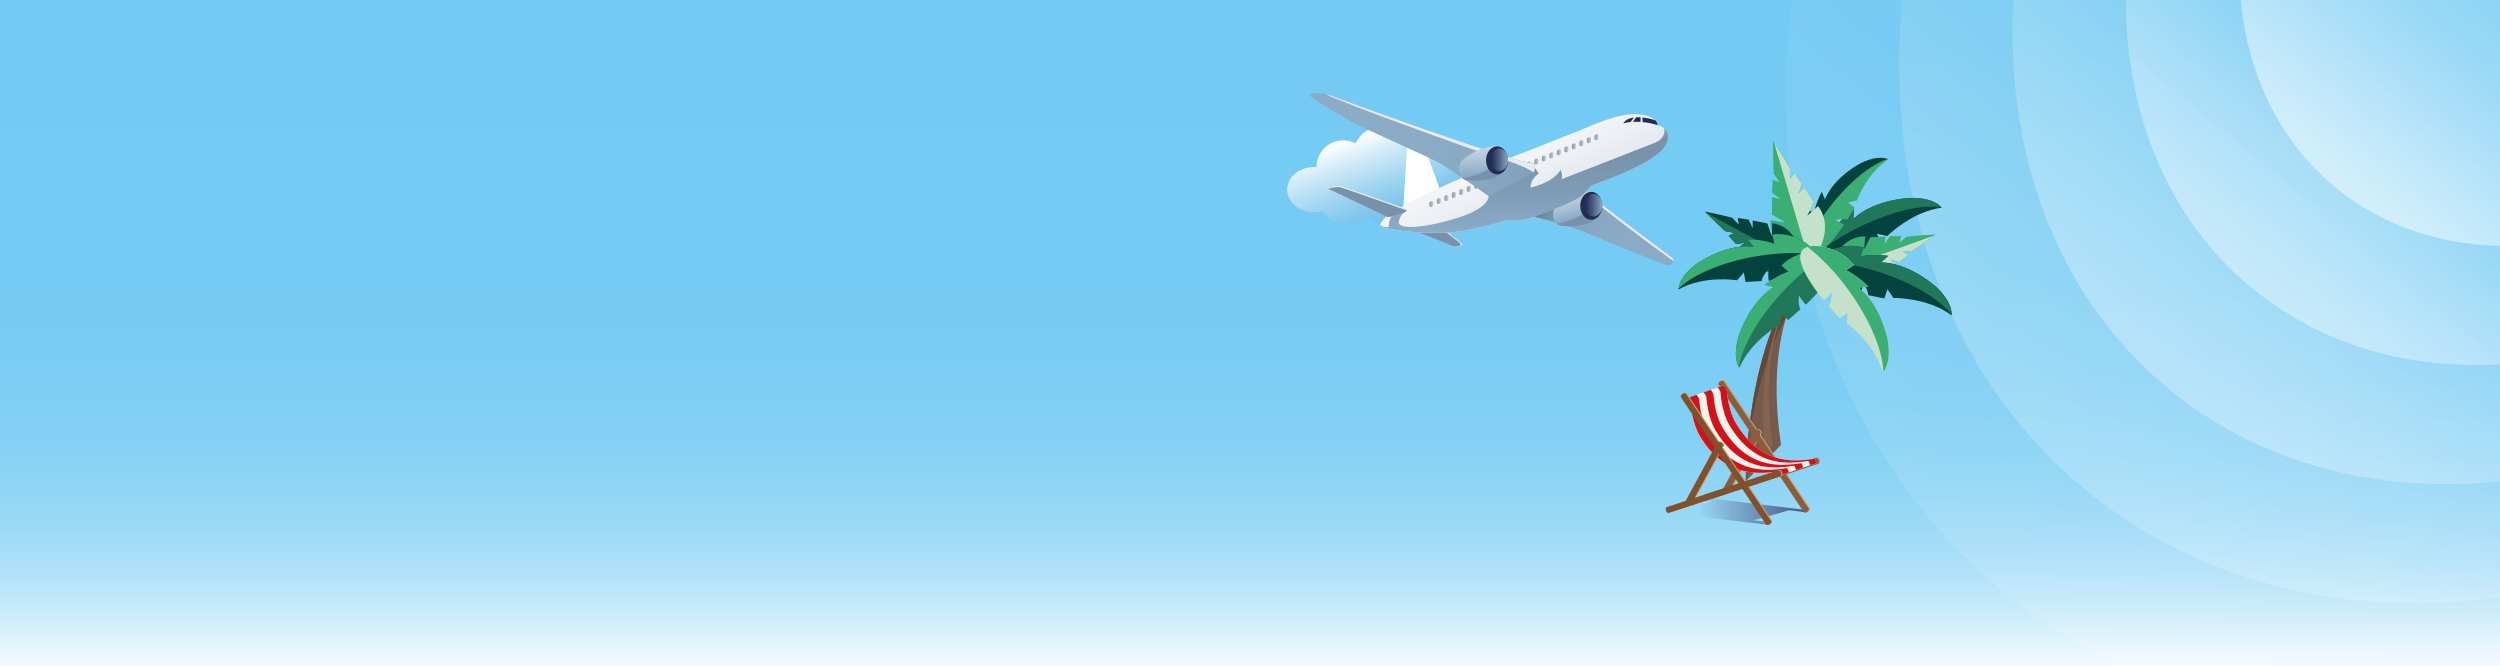 <?xml version="1.0" encoding="utf-8"?>
<!-- Generator: Adobe Illustrator 27.1.1, SVG Export Plug-In . SVG Version: 6.00 Build 0)  -->
<svg version="1.1" id="Ebene_1" xmlns="http://www.w3.org/2000/svg" xmlns:xlink="http://www.w3.org/1999/xlink" x="0px" y="0px"
	 viewBox="0 0 2500 666" style="enable-background:new 0 0 2500 666;" xml:space="preserve">
<style type="text/css">
	.st0{fill:url(#SVGID_1_);}
	.st1{opacity:0.1;fill:url(#SVGID_00000142146493294411285480000015427622638661127092_);enable-background:new    ;}
	.st2{opacity:0.2;fill:url(#SVGID_00000046316305092495709550000016668613676696235679_);enable-background:new    ;}
	.st3{opacity:0.3;fill:url(#SVGID_00000011709453471465793530000001452939180065243794_);enable-background:new    ;}
	.st4{opacity:0.4;fill:url(#SVGID_00000037677901449213976170000015569417697778155174_);enable-background:new    ;}
	.st5{opacity:0.5;fill:url(#SVGID_00000041289794038441907480000009358211297333770166_);enable-background:new    ;}
	.st6{filter:url(#Adobe_OpacityMaskFilter);}
	.st7{clip-path:url(#SVGID_00000166645164183499785360000011034077994208287142_);}
	.st8{clip-path:url(#SVGID_00000044882737216644821310000007930790851453809795_);}
	.st9{clip-path:url(#SVGID_00000087411464470846927320000011473557328602755770_);}
	.st10{clip-path:url(#SVGID_00000114038124082806069250000011105550882353433728_);}
	.st11{clip-path:url(#SVGID_00000150092127817574514130000001182793636533041303_);}
	.st12{clip-path:url(#SVGID_00000137816486652746675570000009256204245825771692_);}
	.st13{clip-path:url(#SVGID_00000013163947672852925810000000357364430556989840_);}
	.st14{clip-path:url(#SVGID_00000077324992052819068080000002209561531299850627_);}
	.st15{clip-path:url(#SVGID_00000108267481966915187990000002323289337473972873_);}
	.st16{clip-path:url(#SVGID_00000106852406350211468870000007424258927565261736_);}
	.st17{clip-path:url(#SVGID_00000058564712666488696990000003272156938852655021_);}
	.st18{clip-path:url(#SVGID_00000159468595592887167700000008010577587699210674_);}
	.st19{clip-path:url(#SVGID_00000029739825758726819250000007950412573522450573_);}
	.st20{clip-path:url(#SVGID_00000060736498205597453590000015200849433339079614_);}
	.st21{clip-path:url(#SVGID_00000026857766923427443000000007656100177169423271_);}
	.st22{clip-path:url(#SVGID_00000142896983825266995140000007353727749328457380_);}
	
		.st23{clip-path:url(#SVGID_00000136380976749362780210000011512453895556574602_);fill:url(#SVGID_00000106130205551171249840000008117207002915149190_);}
	
		.st24{clip-path:url(#SVGID_00000166645164183499785360000011034077994208287142_);mask:url(#SVGID_00000048468474123347879510000006313631179165137581_);fill:url(#SVGID_00000060713552171171922720000006148258085760865433_);}
	.st25{fill:#E8EBEC;}
	.st26{fill:#7792AA;}
	.st27{fill:#FFFFFF;}
	.st28{fill:url(#SVGID_00000079452889333674399870000015231880360884544940_);}
	.st29{fill:none;}
	.st30{fill:#222C55;}
	.st31{opacity:0.48;fill:url(#SVGID_00000059994904365232243450000008804718890249148605_);enable-background:new    ;}
	.st32{opacity:0.48;fill:url(#SVGID_00000101792809157746859900000010387782231069420947_);enable-background:new    ;}
	.st33{opacity:0.48;fill:url(#SVGID_00000111880773165792228990000008817308734971824317_);enable-background:new    ;}
	.st34{opacity:0.48;fill:url(#SVGID_00000140713551544489774870000016300581204386839224_);enable-background:new    ;}
	.st35{opacity:0.48;fill:url(#SVGID_00000133509265235265094370000018341803204173382836_);enable-background:new    ;}
	.st36{opacity:0.48;fill:url(#SVGID_00000016782507337609806540000013212993810049175985_);enable-background:new    ;}
	.st37{opacity:0.48;fill:url(#SVGID_00000090261483922917091430000009810977973617092266_);enable-background:new    ;}
	.st38{opacity:0.48;fill:url(#SVGID_00000161605642051042101720000001528950460815321009_);enable-background:new    ;}
	.st39{opacity:0.48;fill:url(#SVGID_00000013156571257516993190000002559272916245713560_);enable-background:new    ;}
	.st40{opacity:0.48;fill:url(#SVGID_00000005247082193217460850000001518623876489461435_);enable-background:new    ;}
	.st41{opacity:0.48;fill:url(#SVGID_00000151518736630524364530000009841452437929773214_);enable-background:new    ;}
	.st42{opacity:0.48;fill:url(#SVGID_00000128474707335684094390000006706143302027789985_);enable-background:new    ;}
	.st43{opacity:0.48;fill:url(#SVGID_00000088833271639973241580000013353341680384769705_);enable-background:new    ;}
	.st44{opacity:0.48;fill:url(#SVGID_00000073709405182724237470000010587022678322774703_);enable-background:new    ;}
	.st45{opacity:0.48;fill:url(#SVGID_00000011743037004060324490000007755147225448865203_);enable-background:new    ;}
	.st46{opacity:0.48;fill:url(#SVGID_00000124851808996662072380000012397750929102552251_);enable-background:new    ;}
	.st47{opacity:0.48;fill:url(#SVGID_00000130632959993844514040000001496599398567901317_);enable-background:new    ;}
	.st48{opacity:0.48;fill:url(#SVGID_00000114056456488384999510000010496431174308981888_);enable-background:new    ;}
	.st49{opacity:0.48;fill:url(#SVGID_00000162338409315874635300000012186606696699133332_);enable-background:new    ;}
	.st50{opacity:0.48;fill:url(#SVGID_00000145762581928070648520000010804447224617799085_);enable-background:new    ;}
	.st51{opacity:0.48;fill:url(#SVGID_00000132047370294328455090000007521360805154540467_);enable-background:new    ;}
	.st52{opacity:0.48;fill:url(#SVGID_00000099639483345154310900000015945037020304061084_);enable-background:new    ;}
	.st53{opacity:0.48;fill:url(#SVGID_00000109711933078165961870000008849163379483030924_);enable-background:new    ;}
	.st54{fill:url(#SVGID_00000009566991682703426470000015795464381821426854_);}
	.st55{fill:url(#SVGID_00000173849046569878954810000001447371857250201229_);}
	.st56{fill:url(#SVGID_00000176019733173002543950000006953138442993783706_);}
	.st57{fill:url(#SVGID_00000108291296268421798700000003701163982543073941_);}
	.st58{fill:url(#SVGID_00000099652394974870123710000010648042622466681248_);}
	.st59{fill:url(#SVGID_00000169519530000271025190000009169851760120790420_);}
	.st60{fill:url(#SVGID_00000145770629732543050950000010776773217666076577_);}
	.st61{fill:url(#SVGID_00000079448139282969507580000003052464063757773193_);}
	.st62{fill:#785A4A;}
	.st63{fill:#60483A;}
	.st64{fill:#836351;}
	.st65{fill:#04423D;}
	.st66{fill:#20775A;}
	.st67{fill:#3BAE74;}
	.st68{fill:#C5E1CC;}
	.st69{opacity:0.75;fill:url(#SVGID_00000036944286922031006850000016804792958546887311_);enable-background:new    ;}
	.st70{fill:#BDA07C;}
	.st71{fill:#8C5D38;}
	.st72{fill:#F3F2EE;}
	.st73{fill:#D31118;}
	.st74{fill:#82502A;}
</style>
<linearGradient id="SVGID_1_" gradientUnits="userSpaceOnUse" x1="1241.32" y1="1869.94" x2="1241.32" y2="1182.39" gradientTransform="matrix(1 0 0 1 0 -1194.22)">
	<stop  offset="0" style="stop-color:#FFFFFF"/>
	<stop  offset="0.034" style="stop-color:#E9F7FD"/>
	<stop  offset="0.092" style="stop-color:#CAEBFA"/>
	<stop  offset="0.158" style="stop-color:#AEE0F8"/>
	<stop  offset="0.233" style="stop-color:#98D8F6"/>
	<stop  offset="0.32" style="stop-color:#87D2F5"/>
	<stop  offset="0.428" style="stop-color:#7CCDF4"/>
	<stop  offset="0.58" style="stop-color:#75CBF3"/>
	<stop  offset="1" style="stop-color:#73CAF3"/>
</linearGradient>
<rect x="-19.64" y="-11.83" class="st0" width="2521.92" height="687.55"/>
<g>
	
		<linearGradient id="SVGID_00000154415147198984877620000008853620532181418399_" gradientUnits="userSpaceOnUse" x1="339.989" y1="-5908.33" x2="339.989" y2="-4239.777" gradientTransform="matrix(-0.769 -0.639 0.639 -0.769 6066.474 -3768.527)">
		<stop  offset="0" style="stop-color:#FFFFFF"/>
		<stop  offset="0.042" style="stop-color:#FFFFFF;stop-opacity:0.859"/>
		<stop  offset="0.3" style="stop-color:#FFFFFF;stop-opacity:0"/>
	</linearGradient>
	<path style="opacity:0.1;fill:url(#SVGID_00000154415147198984877620000008853620532181418399_);enable-background:new    ;" d="
		M2024.19-524.86c307.89-370.16,796.16-471.71,1090.57-226.83s283.48,743.48-24.41,1113.64s-796.16,471.71-1090.57,226.83
		S1716.3-154.71,2024.19-524.86z"/>
	
		<linearGradient id="SVGID_00000181068373058310979140000002785980791735520148_" gradientUnits="userSpaceOnUse" x1="339.991" y1="-5783.379" x2="339.991" y2="-4346.234" gradientTransform="matrix(-0.769 -0.639 0.639 -0.769 6066.474 -3768.527)">
		<stop  offset="0" style="stop-color:#FFFFFF"/>
		<stop  offset="0.042" style="stop-color:#FFFFFF;stop-opacity:0.859"/>
		<stop  offset="0.3" style="stop-color:#FFFFFF;stop-opacity:0"/>
		<stop  offset="0.5" style="stop-color:#FFFFFF;stop-opacity:0"/>
	</linearGradient>
	<path style="opacity:0.2;fill:url(#SVGID_00000181068373058310979140000002785980791735520148_);enable-background:new    ;" d="
		M2104.46-470.99c265.19-318.82,685.74-406.29,939.32-195.37s244.17,640.37-21.02,959.19s-685.74,406.29-939.32,195.37
		S1839.27-152.17,2104.46-470.99z"/>
	
		<linearGradient id="SVGID_00000157989495674753791260000007137743402527781793_" gradientUnits="userSpaceOnUse" x1="339.99" y1="-5658.429" x2="339.99" y2="-4452.691" gradientTransform="matrix(-0.769 -0.639 0.639 -0.769 6066.474 -3768.527)">
		<stop  offset="0" style="stop-color:#FFFFFF"/>
		<stop  offset="0.042" style="stop-color:#FFFFFF;stop-opacity:0.859"/>
		<stop  offset="0.3" style="stop-color:#FFFFFF;stop-opacity:0"/>
		<stop  offset="0.5" style="stop-color:#FFFFFF;stop-opacity:0"/>
	</linearGradient>
	<path style="opacity:0.3;fill:url(#SVGID_00000157989495674753791260000007137743402527781793_);enable-background:new    ;" d="
		M2184.73-417.11c222.49-267.49,575.32-340.87,788.07-163.91s204.85,537.26-17.64,804.74
		c-222.49,267.49-575.32,340.87-788.07,163.91S1962.24-149.63,2184.73-417.11z"/>
	
		<linearGradient id="SVGID_00000144336878259527030040000001261942726500771510_" gradientUnits="userSpaceOnUse" x1="339.989" y1="-5533.479" x2="339.989" y2="-4559.148" gradientTransform="matrix(-0.769 -0.639 0.639 -0.769 6066.474 -3768.527)">
		<stop  offset="0" style="stop-color:#FFFFFF"/>
		<stop  offset="0.042" style="stop-color:#FFFFFF;stop-opacity:0.859"/>
		<stop  offset="0.3" style="stop-color:#FFFFFF;stop-opacity:0"/>
		<stop  offset="0.5" style="stop-color:#FFFFFF;stop-opacity:0"/>
	</linearGradient>
	<path style="opacity:0.4;fill:url(#SVGID_00000144336878259527030040000001261942726500771510_);enable-background:new    ;" d="
		M2265-363.24c179.79-216.15,464.91-275.45,636.82-132.45s165.54,434.15-14.25,650.3s-464.91,275.45-636.82,132.45
		S2085.21-147.09,2265-363.24z"/>
	
		<linearGradient id="SVGID_00000072241928076155214960000015072099613757611151_" gradientUnits="userSpaceOnUse" x1="339.985" y1="-5408.529" x2="339.985" y2="-4665.605" gradientTransform="matrix(-0.769 -0.639 0.639 -0.769 6066.474 -3768.527)">
		<stop  offset="0" style="stop-color:#FFFFFF"/>
		<stop  offset="0.071" style="stop-color:#FFFFFF;stop-opacity:0.859"/>
		<stop  offset="0.5" style="stop-color:#FFFFFF;stop-opacity:0"/>
	</linearGradient>
	<path style="opacity:0.5;fill:url(#SVGID_00000072241928076155214960000015072099613757611151_);enable-background:new    ;" d="
		M2345.27-309.36c137.09-164.81,354.49-210.03,485.58-100.99s126.22,331.04-10.87,495.85s-354.49,210.03-485.58,100.99
		C2203.31,77.45,2208.18-144.55,2345.27-309.36z"/>
</g>
<g>
	<g>
		<g>
			<g>
				<g>
					<defs>
						<path id="SVGID_00000119835755109516111600000003063448114112277380_" d="M1355.62,143.34c-3.72-1.96-7.91-3.06-12.4-3.06
							c-14.77,0-26.71,11.97-26.71,26.71c0,0.03,0,0.07,0,0.1c-0.87-0.07-1.72-0.1-2.6-0.1c-14.77,0-26.71,10.14-26.71,22.68
							s11.97,22.68,26.71,22.68c3.16,0,6.19-0.47,8.98-1.33c4.06,8.15,13.54,13.9,24.65,13.9c8.98,0,16.93-3.79,21.78-9.54
							c4.52,7.12,13.37,11.94,23.51,11.94c7.38,0,14.03-2.53,18.89-6.62c4.62,3.26,10.58,5.22,17.06,5.22
							c12.31,0,22.68-7.09,25.78-16.73c0.3,0,0.63,0.03,0.93,0.03c14.77,0,26.71-11.24,26.71-25.14c0-13.87-11.97-25.14-26.71-25.14
							c-2,0-3.96,0.2-5.85,0.6c-3.22-11.14-13.47-19.29-25.64-19.29c-6.89,0-13.13,2.6-17.86,6.85
							c-2.96-11.51-13.43-20.03-25.88-20.03C1369.16,127.11,1359.71,133.8,1355.62,143.34"/>
					</defs>
					<clipPath id="SVGID_00000007391741335634857350000009449017606776203665_">
						<use xlink:href="#SVGID_00000119835755109516111600000003063448114112277380_"  style="overflow:visible;"/>
					</clipPath>
					<defs>
						<filter id="Adobe_OpacityMaskFilter" filterUnits="userSpaceOnUse" x="1254.98" y="64.42" width="259.39" height="225.57">
							<feColorMatrix  type="matrix" values="1 0 0 0 0  0 1 0 0 0  0 0 1 0 0  0 0 0 1 0"/>
						</filter>
					</defs>
					
						<mask maskUnits="userSpaceOnUse" x="1254.98" y="64.42" width="259.39" height="225.57" id="SVGID_00000048468474123347879510000006313631179165137581_">
						<g class="st6">
							<g>
								<g>
									<g>
										<g>
											<g>
												<defs>
													<path id="SVGID_00000093882038962013376840000010777705061874768801_" d="M1355.62,143.34
														c-3.72-1.96-7.91-3.06-12.4-3.06c-14.77,0-26.71,11.97-26.71,26.71c0,0.03,0,0.07,0,0.1c-0.87-0.07-1.72-0.1-2.6-0.1
														c-14.77,0-26.71,10.14-26.71,22.68s11.97,22.68,26.71,22.68c3.16,0,6.19-0.47,8.98-1.33
														c4.06,8.15,13.54,13.9,24.65,13.9c8.98,0,16.93-3.79,21.78-9.54c4.52,7.12,13.37,11.94,23.51,11.94
														c7.38,0,14.03-2.53,18.89-6.62c4.62,3.26,10.58,5.22,17.06,5.22c12.31,0,22.68-7.09,25.78-16.73
														c0.3,0,0.63,0.03,0.93,0.03c14.77,0,26.71-11.24,26.71-25.14c0-13.87-11.97-25.14-26.71-25.14c-2,0-3.96,0.2-5.85,0.6
														c-3.22-11.14-13.47-19.29-25.64-19.29c-6.89,0-13.13,2.6-17.86,6.85c-2.96-11.51-13.43-20.03-25.88-20.03
														C1369.16,127.11,1359.71,133.8,1355.62,143.34"/>
												</defs>
												
													<clipPath id="SVGID_00000066515382121973826010000013905954739169910203_" style="clip-path:url(#SVGID_00000007391741335634857350000009449017606776203665_);">
													<use xlink:href="#SVGID_00000093882038962013376840000010777705061874768801_"  style="overflow:visible;"/>
												</clipPath>
											</g>
										</g>
									</g>
								</g>
								<g>
									<g>
										<g>
											<g>
												<defs>
													<path id="SVGID_00000173867044603848924310000003004023366434308506_" d="M1355.62,143.34
														c-3.72-1.96-7.91-3.06-12.4-3.06c-14.77,0-26.71,11.97-26.71,26.71c0,0.03,0,0.07,0,0.1c-0.87-0.07-1.72-0.1-2.6-0.1
														c-14.77,0-26.71,10.14-26.71,22.68s11.97,22.68,26.71,22.68c3.16,0,6.19-0.47,8.98-1.33
														c4.06,8.15,13.54,13.9,24.65,13.9c8.98,0,16.93-3.79,21.78-9.54c4.52,7.12,13.37,11.94,23.51,11.94
														c7.38,0,14.03-2.53,18.89-6.62c4.62,3.26,10.58,5.22,17.06,5.22c12.31,0,22.68-7.09,25.78-16.73
														c0.3,0,0.63,0.03,0.93,0.03c14.77,0,26.71-11.24,26.71-25.14c0-13.87-11.97-25.14-26.71-25.14c-2,0-3.96,0.2-5.85,0.6
														c-3.22-11.14-13.47-19.29-25.64-19.29c-6.89,0-13.13,2.6-17.86,6.85c-2.96-11.51-13.43-20.03-25.88-20.03
														C1369.16,127.11,1359.71,133.8,1355.62,143.34"/>
												</defs>
												
													<clipPath id="SVGID_00000046307999710432966420000002720402492461996470_" style="clip-path:url(#SVGID_00000007391741335634857350000009449017606776203665_);">
													<use xlink:href="#SVGID_00000173867044603848924310000003004023366434308506_"  style="overflow:visible;"/>
												</clipPath>
											</g>
										</g>
									</g>
									<g>
										<g>
											<g>
												<defs>
													<path id="SVGID_00000171704884592387198230000007271389818236331944_" d="M1355.62,143.34
														c-3.72-1.96-7.91-3.06-12.4-3.06c-14.77,0-26.71,11.97-26.71,26.71c0,0.03,0,0.07,0,0.1c-0.87-0.07-1.72-0.1-2.6-0.1
														c-14.77,0-26.71,10.14-26.71,22.68s11.97,22.68,26.71,22.68c3.16,0,6.19-0.47,8.98-1.33
														c4.06,8.15,13.54,13.9,24.65,13.9c8.98,0,16.93-3.79,21.78-9.54c4.52,7.12,13.37,11.94,23.51,11.94
														c7.38,0,14.03-2.53,18.89-6.62c4.62,3.26,10.58,5.22,17.06,5.22c12.31,0,22.68-7.09,25.78-16.73
														c0.3,0,0.63,0.03,0.93,0.03c14.77,0,26.71-11.24,26.71-25.14c0-13.87-11.97-25.14-26.71-25.14c-2,0-3.96,0.2-5.85,0.6
														c-3.22-11.14-13.47-19.29-25.64-19.29c-6.89,0-13.13,2.6-17.86,6.85c-2.96-11.51-13.43-20.03-25.88-20.03
														C1369.16,127.11,1359.71,133.8,1355.62,143.34"/>
												</defs>
												
													<clipPath id="SVGID_00000103247088963993859520000014847981384055957695_" style="clip-path:url(#SVGID_00000007391741335634857350000009449017606776203665_);">
													<use xlink:href="#SVGID_00000171704884592387198230000007271389818236331944_"  style="overflow:visible;"/>
												</clipPath>
											</g>
										</g>
										<g>
											<g>
												<defs>
													<path id="SVGID_00000046340253186710598380000015593128263731114167_" d="M1355.62,143.34
														c-3.72-1.96-7.91-3.06-12.4-3.06c-14.77,0-26.71,11.97-26.71,26.71c0,0.03,0,0.07,0,0.1c-0.87-0.07-1.72-0.1-2.6-0.1
														c-14.77,0-26.71,10.14-26.71,22.68s11.97,22.68,26.71,22.68c3.16,0,6.19-0.47,8.98-1.33
														c4.06,8.15,13.54,13.9,24.65,13.9c8.98,0,16.93-3.79,21.78-9.54c4.52,7.12,13.37,11.94,23.51,11.94
														c7.38,0,14.03-2.53,18.89-6.62c4.62,3.26,10.58,5.22,17.06,5.22c12.31,0,22.68-7.09,25.78-16.73
														c0.3,0,0.63,0.03,0.93,0.03c14.77,0,26.71-11.24,26.71-25.14c0-13.87-11.97-25.14-26.71-25.14c-2,0-3.96,0.2-5.85,0.6
														c-3.22-11.14-13.47-19.29-25.64-19.29c-6.89,0-13.13,2.6-17.86,6.85c-2.96-11.51-13.43-20.03-25.88-20.03
														C1369.16,127.11,1359.71,133.8,1355.62,143.34"/>
												</defs>
												
													<clipPath id="SVGID_00000035505112165536302680000015480035028802951600_" style="clip-path:url(#SVGID_00000007391741335634857350000009449017606776203665_);">
													<use xlink:href="#SVGID_00000046340253186710598380000015593128263731114167_"  style="overflow:visible;"/>
												</clipPath>
											</g>
											<g>
												<defs>
													<path id="SVGID_00000034078181097221085880000008598479777408743607_" d="M1355.62,143.34
														c-3.72-1.96-7.91-3.06-12.4-3.06c-14.77,0-26.71,11.97-26.71,26.71c0,0.03,0,0.07,0,0.1c-0.87-0.07-1.72-0.1-2.6-0.1
														c-14.77,0-26.71,10.14-26.71,22.68s11.97,22.68,26.71,22.68c3.16,0,6.19-0.47,8.98-1.33
														c4.06,8.15,13.54,13.9,24.65,13.9c8.98,0,16.93-3.79,21.78-9.54c4.52,7.12,13.37,11.94,23.51,11.94
														c7.38,0,14.03-2.53,18.89-6.62c4.62,3.26,10.58,5.22,17.06,5.22c12.31,0,22.68-7.09,25.78-16.73
														c0.3,0,0.63,0.03,0.93,0.03c14.77,0,26.71-11.24,26.71-25.14c0-13.87-11.97-25.14-26.71-25.14c-2,0-3.96,0.2-5.85,0.6
														c-3.22-11.14-13.47-19.29-25.64-19.29c-6.89,0-13.13,2.6-17.86,6.85c-2.96-11.51-13.43-20.03-25.88-20.03
														C1369.16,127.11,1359.71,133.8,1355.62,143.34"/>
												</defs>
												<defs>
													<path id="SVGID_00000067933130000252050540000009579998490222306187_" d="M1355.62,143.34
														c-3.72-1.96-7.91-3.06-12.4-3.06c-14.77,0-26.71,11.97-26.71,26.71c0,0.03,0,0.07,0,0.1c-0.87-0.07-1.72-0.1-2.6-0.1
														c-14.77,0-26.71,10.14-26.71,22.68s11.97,22.68,26.71,22.68c3.16,0,6.19-0.47,8.98-1.33
														c4.06,8.15,13.54,13.9,24.65,13.9c8.98,0,16.93-3.79,21.78-9.54c4.52,7.12,13.37,11.94,23.51,11.94
														c7.38,0,14.03-2.53,18.89-6.62c4.62,3.26,10.58,5.22,17.06,5.22c12.31,0,22.68-7.09,25.78-16.73
														c0.3,0,0.63,0.03,0.93,0.03c14.77,0,26.71-11.24,26.71-25.14c0-13.87-11.97-25.14-26.71-25.14c-2,0-3.96,0.2-5.85,0.6
														c-3.22-11.14-13.47-19.29-25.64-19.29c-6.89,0-13.13,2.6-17.86,6.85c-2.96-11.51-13.43-20.03-25.88-20.03
														C1369.16,127.11,1359.71,133.8,1355.62,143.34"/>
												</defs>
												
													<clipPath id="SVGID_00000072257074296764477170000014024778133138346896_" style="clip-path:url(#SVGID_00000007391741335634857350000009449017606776203665_);">
													<use xlink:href="#SVGID_00000034078181097221085880000008598479777408743607_"  style="overflow:visible;"/>
												</clipPath>
												
													<clipPath id="SVGID_00000142168225030342212130000016553969654458675377_" style="clip-path:url(#SVGID_00000072257074296764477170000014024778133138346896_);">
													<use xlink:href="#SVGID_00000067933130000252050540000009579998490222306187_"  style="overflow:visible;"/>
												</clipPath>
											</g>
										</g>
									</g>
									<g>
										<g>
											<g>
												<defs>
													<path id="SVGID_00000064338813071212877900000013682863775468522935_" d="M1355.62,143.34
														c-3.72-1.96-7.91-3.06-12.4-3.06c-14.77,0-26.71,11.97-26.71,26.71c0,0.03,0,0.07,0,0.1c-0.87-0.07-1.72-0.1-2.6-0.1
														c-14.77,0-26.71,10.14-26.71,22.68s11.97,22.68,26.71,22.68c3.16,0,6.19-0.47,8.98-1.33
														c4.06,8.15,13.54,13.9,24.65,13.9c8.98,0,16.93-3.79,21.78-9.54c4.52,7.12,13.37,11.94,23.51,11.94
														c7.38,0,14.03-2.53,18.89-6.62c4.62,3.26,10.58,5.22,17.06,5.22c12.31,0,22.68-7.09,25.78-16.73
														c0.3,0,0.63,0.03,0.93,0.03c14.77,0,26.71-11.24,26.71-25.14c0-13.87-11.97-25.14-26.71-25.14c-2,0-3.96,0.2-5.85,0.6
														c-3.22-11.14-13.47-19.29-25.64-19.29c-6.89,0-13.13,2.6-17.86,6.85c-2.96-11.51-13.43-20.03-25.88-20.03
														C1369.16,127.11,1359.71,133.8,1355.62,143.34"/>
												</defs>
												
													<clipPath id="SVGID_00000052061629777103020730000008965214603888576387_" style="clip-path:url(#SVGID_00000007391741335634857350000009449017606776203665_);">
													<use xlink:href="#SVGID_00000064338813071212877900000013682863775468522935_"  style="overflow:visible;"/>
												</clipPath>
											</g>
										</g>
										<g>
											<g>
												<defs>
													<path id="SVGID_00000109731076505005838130000010129844437849081533_" d="M1355.62,143.34
														c-3.72-1.96-7.91-3.06-12.4-3.06c-14.77,0-26.71,11.97-26.71,26.71c0,0.03,0,0.07,0,0.1c-0.87-0.07-1.72-0.1-2.6-0.1
														c-14.77,0-26.71,10.14-26.71,22.68s11.97,22.68,26.71,22.68c3.16,0,6.19-0.47,8.98-1.33
														c4.06,8.15,13.54,13.9,24.65,13.9c8.98,0,16.93-3.79,21.78-9.54c4.52,7.12,13.37,11.94,23.51,11.94
														c7.38,0,14.03-2.53,18.89-6.62c4.62,3.26,10.58,5.22,17.06,5.22c12.31,0,22.68-7.09,25.78-16.73
														c0.3,0,0.63,0.03,0.93,0.03c14.77,0,26.71-11.24,26.71-25.14c0-13.87-11.97-25.14-26.71-25.14c-2,0-3.96,0.2-5.85,0.6
														c-3.22-11.14-13.47-19.29-25.64-19.29c-6.89,0-13.13,2.6-17.86,6.85c-2.96-11.51-13.43-20.03-25.88-20.03
														C1369.16,127.11,1359.71,133.8,1355.62,143.34"/>
												</defs>
												
													<clipPath id="SVGID_00000150823635609143346270000018088269512990465416_" style="clip-path:url(#SVGID_00000007391741335634857350000009449017606776203665_);">
													<use xlink:href="#SVGID_00000109731076505005838130000010129844437849081533_"  style="overflow:visible;"/>
												</clipPath>
											</g>
											<g>
												<defs>
													<path id="SVGID_00000168810038352373411670000006115393159163023293_" d="M1355.62,143.34
														c-3.72-1.96-7.91-3.06-12.4-3.06c-14.77,0-26.71,11.97-26.71,26.71c0,0.03,0,0.07,0,0.1c-0.87-0.07-1.72-0.1-2.6-0.1
														c-14.77,0-26.71,10.14-26.71,22.68s11.97,22.68,26.71,22.68c3.16,0,6.19-0.47,8.98-1.33
														c4.06,8.15,13.54,13.9,24.65,13.9c8.98,0,16.93-3.79,21.78-9.54c4.52,7.12,13.37,11.94,23.51,11.94
														c7.38,0,14.03-2.53,18.89-6.62c4.62,3.26,10.58,5.22,17.06,5.22c12.31,0,22.68-7.09,25.78-16.73
														c0.3,0,0.63,0.03,0.93,0.03c14.77,0,26.71-11.24,26.71-25.14c0-13.87-11.97-25.14-26.71-25.14c-2,0-3.96,0.2-5.85,0.6
														c-3.22-11.14-13.47-19.29-25.64-19.29c-6.89,0-13.13,2.6-17.86,6.85c-2.96-11.51-13.43-20.03-25.88-20.03
														C1369.16,127.11,1359.71,133.8,1355.62,143.34"/>
												</defs>
												<defs>
													<path id="SVGID_00000087388306668995033510000011638168650709880487_" d="M1355.62,143.34
														c-3.72-1.96-7.91-3.06-12.4-3.06c-14.77,0-26.71,11.97-26.71,26.71c0,0.03,0,0.07,0,0.1c-0.87-0.07-1.72-0.1-2.6-0.1
														c-14.77,0-26.71,10.14-26.71,22.68s11.97,22.68,26.71,22.68c3.16,0,6.19-0.47,8.98-1.33
														c4.06,8.15,13.54,13.9,24.65,13.9c8.98,0,16.93-3.79,21.78-9.54c4.52,7.12,13.37,11.94,23.51,11.94
														c7.38,0,14.03-2.53,18.89-6.62c4.62,3.26,10.58,5.22,17.06,5.22c12.31,0,22.68-7.09,25.78-16.73
														c0.3,0,0.63,0.03,0.93,0.03c14.77,0,26.71-11.24,26.71-25.14c0-13.87-11.97-25.14-26.71-25.14c-2,0-3.96,0.2-5.85,0.6
														c-3.22-11.14-13.47-19.29-25.64-19.29c-6.89,0-13.13,2.6-17.86,6.85c-2.96-11.51-13.43-20.03-25.88-20.03
														C1369.16,127.11,1359.71,133.8,1355.62,143.34"/>
												</defs>
												
													<clipPath id="SVGID_00000154397114031527447130000008030139372939307936_" style="clip-path:url(#SVGID_00000007391741335634857350000009449017606776203665_);">
													<use xlink:href="#SVGID_00000168810038352373411670000006115393159163023293_"  style="overflow:visible;"/>
												</clipPath>
												
													<clipPath id="SVGID_00000079470028363343033450000000463813517083997318_" style="clip-path:url(#SVGID_00000154397114031527447130000008030139372939307936_);">
													<use xlink:href="#SVGID_00000087388306668995033510000011638168650709880487_"  style="overflow:visible;"/>
												</clipPath>
											</g>
										</g>
										<g>
											<g>
												<defs>
													<path id="SVGID_00000070822351516744083890000008774814349565094318_" d="M1355.62,143.34
														c-3.72-1.96-7.91-3.06-12.4-3.06c-14.77,0-26.71,11.97-26.71,26.71c0,0.03,0,0.07,0,0.1c-0.87-0.07-1.72-0.1-2.6-0.1
														c-14.77,0-26.71,10.14-26.71,22.68s11.97,22.68,26.71,22.68c3.16,0,6.19-0.47,8.98-1.33
														c4.06,8.15,13.54,13.9,24.65,13.9c8.98,0,16.93-3.79,21.78-9.54c4.52,7.12,13.37,11.94,23.51,11.94
														c7.38,0,14.03-2.53,18.89-6.62c4.62,3.26,10.58,5.22,17.06,5.22c12.31,0,22.68-7.09,25.78-16.73
														c0.3,0,0.63,0.03,0.93,0.03c14.77,0,26.71-11.24,26.71-25.14c0-13.87-11.97-25.14-26.71-25.14c-2,0-3.96,0.2-5.85,0.6
														c-3.22-11.14-13.47-19.29-25.64-19.29c-6.89,0-13.13,2.6-17.86,6.85c-2.96-11.51-13.43-20.03-25.88-20.03
														C1369.16,127.11,1359.71,133.8,1355.62,143.34"/>
												</defs>
												
													<clipPath id="SVGID_00000142138931876928380560000007863097880360384694_" style="clip-path:url(#SVGID_00000007391741335634857350000009449017606776203665_);">
													<use xlink:href="#SVGID_00000070822351516744083890000008774814349565094318_"  style="overflow:visible;"/>
												</clipPath>
											</g>
											<g>
												<defs>
													<path id="SVGID_00000018926166556161267730000009749089731301855874_" d="M1355.62,143.34
														c-3.72-1.96-7.91-3.06-12.4-3.06c-14.77,0-26.71,11.97-26.71,26.71c0,0.03,0,0.07,0,0.1c-0.87-0.07-1.72-0.1-2.6-0.1
														c-14.77,0-26.71,10.14-26.71,22.68s11.97,22.68,26.71,22.68c3.16,0,6.19-0.47,8.98-1.33
														c4.06,8.15,13.54,13.9,24.65,13.9c8.98,0,16.93-3.79,21.78-9.54c4.52,7.12,13.37,11.94,23.51,11.94
														c7.38,0,14.03-2.53,18.89-6.62c4.62,3.26,10.58,5.22,17.06,5.22c12.31,0,22.68-7.09,25.78-16.73
														c0.3,0,0.63,0.03,0.93,0.03c14.77,0,26.71-11.24,26.71-25.14c0-13.87-11.97-25.14-26.71-25.14c-2,0-3.96,0.2-5.85,0.6
														c-3.22-11.14-13.47-19.29-25.64-19.29c-6.89,0-13.13,2.6-17.86,6.85c-2.96-11.51-13.43-20.03-25.88-20.03
														C1369.16,127.11,1359.71,133.8,1355.62,143.34"/>
												</defs>
												<defs>
													<path id="SVGID_00000124155011676418349500000004135659476185693353_" d="M1355.62,143.34
														c-3.72-1.96-7.91-3.06-12.4-3.06c-14.77,0-26.71,11.97-26.71,26.71c0,0.03,0,0.07,0,0.1c-0.87-0.07-1.72-0.1-2.6-0.1
														c-14.77,0-26.71,10.14-26.71,22.68s11.97,22.68,26.71,22.68c3.16,0,6.19-0.47,8.98-1.33
														c4.06,8.15,13.54,13.9,24.65,13.9c8.98,0,16.93-3.79,21.78-9.54c4.52,7.12,13.37,11.94,23.51,11.94
														c7.38,0,14.03-2.53,18.89-6.62c4.62,3.26,10.58,5.22,17.06,5.22c12.31,0,22.68-7.09,25.78-16.73
														c0.3,0,0.63,0.03,0.93,0.03c14.77,0,26.71-11.24,26.71-25.14c0-13.87-11.97-25.14-26.71-25.14c-2,0-3.96,0.2-5.85,0.6
														c-3.22-11.14-13.47-19.29-25.64-19.29c-6.89,0-13.13,2.6-17.86,6.85c-2.96-11.51-13.43-20.03-25.88-20.03
														C1369.16,127.11,1359.71,133.8,1355.62,143.34"/>
												</defs>
												
													<clipPath id="SVGID_00000019645250145390370260000004939235289999817869_" style="clip-path:url(#SVGID_00000007391741335634857350000009449017606776203665_);">
													<use xlink:href="#SVGID_00000018926166556161267730000009749089731301855874_"  style="overflow:visible;"/>
												</clipPath>
												
													<clipPath id="SVGID_00000054231239175342288540000009697286867271472002_" style="clip-path:url(#SVGID_00000019645250145390370260000004939235289999817869_);">
													<use xlink:href="#SVGID_00000124155011676418349500000004135659476185693353_"  style="overflow:visible;"/>
												</clipPath>
											</g>
											<g>
												<defs>
													<path id="SVGID_00000070800548670063811280000006051145015079181225_" d="M1355.62,143.34
														c-3.72-1.96-7.91-3.06-12.4-3.06c-14.77,0-26.71,11.97-26.71,26.71c0,0.03,0,0.07,0,0.1c-0.87-0.07-1.72-0.1-2.6-0.1
														c-14.77,0-26.71,10.14-26.71,22.68s11.97,22.68,26.71,22.68c3.16,0,6.19-0.47,8.98-1.33
														c4.06,8.15,13.54,13.9,24.65,13.9c8.98,0,16.93-3.79,21.78-9.54c4.52,7.12,13.37,11.94,23.51,11.94
														c7.38,0,14.03-2.53,18.89-6.62c4.62,3.26,10.58,5.22,17.06,5.22c12.31,0,22.68-7.09,25.78-16.73
														c0.3,0,0.63,0.03,0.93,0.03c14.77,0,26.71-11.24,26.71-25.14c0-13.87-11.97-25.14-26.71-25.14c-2,0-3.96,0.2-5.85,0.6
														c-3.22-11.14-13.47-19.29-25.64-19.29c-6.89,0-13.13,2.6-17.86,6.85c-2.96-11.51-13.43-20.03-25.88-20.03
														C1369.16,127.11,1359.71,133.8,1355.62,143.34"/>
												</defs>
												<defs>
													<path id="SVGID_00000182517460687832484570000007194070747554203784_" d="M1355.62,143.34
														c-3.72-1.96-7.91-3.06-12.4-3.06c-14.77,0-26.71,11.97-26.71,26.71c0,0.03,0,0.07,0,0.1c-0.87-0.07-1.72-0.1-2.6-0.1
														c-14.77,0-26.71,10.14-26.71,22.68s11.97,22.68,26.71,22.68c3.16,0,6.19-0.47,8.98-1.33
														c4.06,8.15,13.54,13.9,24.65,13.9c8.98,0,16.93-3.79,21.78-9.54c4.52,7.12,13.37,11.94,23.51,11.94
														c7.38,0,14.03-2.53,18.89-6.62c4.62,3.26,10.58,5.22,17.06,5.22c12.31,0,22.68-7.09,25.78-16.73
														c0.3,0,0.63,0.03,0.93,0.03c14.77,0,26.71-11.24,26.71-25.14c0-13.87-11.97-25.14-26.71-25.14c-2,0-3.96,0.2-5.85,0.6
														c-3.22-11.14-13.47-19.29-25.64-19.29c-6.89,0-13.13,2.6-17.86,6.85c-2.96-11.51-13.43-20.03-25.88-20.03
														C1369.16,127.11,1359.71,133.8,1355.62,143.34"/>
												</defs>
												<defs>
													<path id="SVGID_00000077326327140274055400000008106327479565455764_" d="M1355.62,143.34
														c-3.72-1.96-7.91-3.06-12.4-3.06c-14.77,0-26.71,11.97-26.71,26.71c0,0.03,0,0.07,0,0.1c-0.87-0.07-1.72-0.1-2.6-0.1
														c-14.77,0-26.71,10.14-26.71,22.68s11.97,22.68,26.71,22.68c3.16,0,6.19-0.47,8.98-1.33
														c4.06,8.15,13.54,13.9,24.65,13.9c8.98,0,16.93-3.79,21.78-9.54c4.52,7.12,13.37,11.94,23.51,11.94
														c7.38,0,14.03-2.53,18.89-6.62c4.62,3.26,10.58,5.22,17.06,5.22c12.31,0,22.68-7.09,25.78-16.73
														c0.3,0,0.63,0.03,0.93,0.03c14.77,0,26.71-11.24,26.71-25.14c0-13.87-11.97-25.14-26.71-25.14c-2,0-3.96,0.2-5.85,0.6
														c-3.22-11.14-13.47-19.29-25.64-19.29c-6.89,0-13.13,2.6-17.86,6.85c-2.96-11.51-13.43-20.03-25.88-20.03
														C1369.16,127.11,1359.71,133.8,1355.62,143.34"/>
												</defs>
												
													<clipPath id="SVGID_00000083072779517929001040000017319786446192184713_" style="clip-path:url(#SVGID_00000007391741335634857350000009449017606776203665_);">
													<use xlink:href="#SVGID_00000070800548670063811280000006051145015079181225_"  style="overflow:visible;"/>
												</clipPath>
												
													<clipPath id="SVGID_00000005243612609160976590000007014659554529466790_" style="clip-path:url(#SVGID_00000083072779517929001040000017319786446192184713_);">
													<use xlink:href="#SVGID_00000182517460687832484570000007194070747554203784_"  style="overflow:visible;"/>
												</clipPath>
												
													<clipPath id="SVGID_00000010996263161394616140000015273372283784892812_" style="clip-path:url(#SVGID_00000005243612609160976590000007014659554529466790_);">
													<use xlink:href="#SVGID_00000077326327140274055400000008106327479565455764_"  style="overflow:visible;"/>
												</clipPath>
											</g>
										</g>
										<g>
											<g>
												<defs>
													<path id="SVGID_00000068659623626645674710000001289934355611605388_" d="M1355.62,143.34
														c-3.72-1.96-7.91-3.06-12.4-3.06c-14.77,0-26.71,11.97-26.71,26.71c0,0.03,0,0.07,0,0.1c-0.87-0.07-1.72-0.1-2.6-0.1
														c-14.77,0-26.71,10.14-26.71,22.68s11.97,22.68,26.71,22.68c3.16,0,6.19-0.47,8.98-1.33
														c4.06,8.15,13.54,13.9,24.65,13.9c8.98,0,16.93-3.79,21.78-9.54c4.52,7.12,13.37,11.94,23.51,11.94
														c7.38,0,14.03-2.53,18.89-6.62c4.62,3.26,10.58,5.22,17.06,5.22c12.31,0,22.68-7.09,25.78-16.73
														c0.3,0,0.63,0.03,0.93,0.03c14.77,0,26.71-11.24,26.71-25.14c0-13.87-11.97-25.14-26.71-25.14c-2,0-3.96,0.2-5.85,0.6
														c-3.22-11.14-13.47-19.29-25.64-19.29c-6.89,0-13.13,2.6-17.86,6.85c-2.96-11.51-13.43-20.03-25.88-20.03
														C1369.16,127.11,1359.71,133.8,1355.62,143.34"/>
												</defs>
												
													<clipPath id="SVGID_00000133504048219089177160000017832109109248652934_" style="clip-path:url(#SVGID_00000007391741335634857350000009449017606776203665_);">
													<use xlink:href="#SVGID_00000068659623626645674710000001289934355611605388_"  style="overflow:visible;"/>
												</clipPath>
											</g>
											<g>
												<defs>
													<path id="SVGID_00000029736409354224419270000006535309512297036459_" d="M1355.62,143.34
														c-3.72-1.96-7.91-3.06-12.4-3.06c-14.77,0-26.71,11.97-26.71,26.71c0,0.03,0,0.07,0,0.1c-0.87-0.07-1.72-0.1-2.6-0.1
														c-14.77,0-26.71,10.14-26.71,22.68s11.97,22.68,26.71,22.68c3.16,0,6.19-0.47,8.98-1.33
														c4.06,8.15,13.54,13.9,24.65,13.9c8.98,0,16.93-3.79,21.78-9.54c4.52,7.12,13.37,11.94,23.51,11.94
														c7.38,0,14.03-2.53,18.89-6.62c4.62,3.26,10.58,5.22,17.06,5.22c12.31,0,22.68-7.09,25.78-16.73
														c0.3,0,0.63,0.03,0.93,0.03c14.77,0,26.71-11.24,26.71-25.14c0-13.87-11.97-25.14-26.71-25.14c-2,0-3.96,0.2-5.85,0.6
														c-3.22-11.14-13.47-19.29-25.64-19.29c-6.89,0-13.13,2.6-17.86,6.85c-2.96-11.51-13.43-20.03-25.88-20.03
														C1369.16,127.11,1359.71,133.8,1355.62,143.34"/>
												</defs>
												<defs>
													<path id="SVGID_00000065057320732141132640000007349750556971441054_" d="M1355.62,143.34
														c-3.72-1.96-7.91-3.06-12.4-3.06c-14.77,0-26.71,11.97-26.71,26.71c0,0.03,0,0.07,0,0.1c-0.87-0.07-1.72-0.1-2.6-0.1
														c-14.77,0-26.71,10.14-26.71,22.68s11.97,22.68,26.71,22.68c3.16,0,6.19-0.47,8.98-1.33
														c4.06,8.15,13.54,13.9,24.65,13.9c8.98,0,16.93-3.79,21.78-9.54c4.52,7.12,13.37,11.94,23.51,11.94
														c7.38,0,14.03-2.53,18.89-6.62c4.62,3.26,10.58,5.22,17.06,5.22c12.31,0,22.68-7.09,25.78-16.73
														c0.3,0,0.63,0.03,0.93,0.03c14.77,0,26.71-11.24,26.71-25.14c0-13.87-11.97-25.14-26.71-25.14c-2,0-3.96,0.2-5.85,0.6
														c-3.22-11.14-13.47-19.29-25.64-19.29c-6.89,0-13.13,2.6-17.86,6.85c-2.96-11.51-13.43-20.03-25.88-20.03
														C1369.16,127.11,1359.71,133.8,1355.62,143.34"/>
												</defs>
												
													<clipPath id="SVGID_00000171717182593061484120000014697833330817468834_" style="clip-path:url(#SVGID_00000007391741335634857350000009449017606776203665_);">
													<use xlink:href="#SVGID_00000029736409354224419270000006535309512297036459_"  style="overflow:visible;"/>
												</clipPath>
												
													<clipPath id="SVGID_00000081612773358058993280000008929384832414213563_" style="clip-path:url(#SVGID_00000171717182593061484120000014697833330817468834_);">
													<use xlink:href="#SVGID_00000065057320732141132640000007349750556971441054_"  style="overflow:visible;"/>
												</clipPath>
											</g>
											<g>
												<defs>
													<path id="SVGID_00000113322590513284746650000011377618115049211284_" d="M1355.62,143.34
														c-3.72-1.96-7.91-3.06-12.4-3.06c-14.77,0-26.71,11.97-26.71,26.71c0,0.03,0,0.07,0,0.1c-0.87-0.07-1.72-0.1-2.6-0.1
														c-14.77,0-26.71,10.14-26.71,22.68s11.97,22.68,26.71,22.68c3.16,0,6.19-0.47,8.98-1.33
														c4.06,8.15,13.54,13.9,24.65,13.9c8.98,0,16.93-3.79,21.78-9.54c4.52,7.12,13.37,11.94,23.51,11.94
														c7.38,0,14.03-2.53,18.89-6.62c4.62,3.26,10.58,5.22,17.06,5.22c12.31,0,22.68-7.09,25.78-16.73
														c0.3,0,0.63,0.03,0.93,0.03c14.77,0,26.71-11.24,26.71-25.14c0-13.87-11.97-25.14-26.71-25.14c-2,0-3.96,0.2-5.85,0.6
														c-3.22-11.14-13.47-19.29-25.64-19.29c-6.89,0-13.13,2.6-17.86,6.85c-2.96-11.51-13.43-20.03-25.88-20.03
														C1369.16,127.11,1359.71,133.8,1355.62,143.34"/>
												</defs>
												<defs>
													<path id="SVGID_00000107590677272517872000000008942743036712138157_" d="M1355.62,143.34
														c-3.72-1.96-7.91-3.06-12.4-3.06c-14.77,0-26.71,11.97-26.71,26.71c0,0.03,0,0.07,0,0.1c-0.87-0.07-1.72-0.1-2.6-0.1
														c-14.77,0-26.71,10.14-26.71,22.68s11.97,22.68,26.71,22.68c3.16,0,6.19-0.47,8.98-1.33
														c4.06,8.15,13.54,13.9,24.65,13.9c8.98,0,16.93-3.79,21.78-9.54c4.52,7.12,13.37,11.94,23.51,11.94
														c7.38,0,14.03-2.53,18.89-6.62c4.62,3.26,10.58,5.22,17.06,5.22c12.31,0,22.68-7.09,25.78-16.73
														c0.3,0,0.63,0.03,0.93,0.03c14.77,0,26.71-11.24,26.71-25.14c0-13.87-11.97-25.14-26.71-25.14c-2,0-3.96,0.2-5.85,0.6
														c-3.22-11.14-13.47-19.29-25.64-19.29c-6.89,0-13.13,2.6-17.86,6.85c-2.96-11.51-13.43-20.03-25.88-20.03
														C1369.16,127.11,1359.71,133.8,1355.62,143.34"/>
												</defs>
												<defs>
													<path id="SVGID_00000033328261037886352280000004953771094625091218_" d="M1355.62,143.34
														c-3.72-1.96-7.91-3.06-12.4-3.06c-14.77,0-26.71,11.97-26.71,26.71c0,0.03,0,0.07,0,0.1c-0.87-0.07-1.72-0.1-2.6-0.1
														c-14.77,0-26.71,10.14-26.71,22.68s11.97,22.68,26.71,22.68c3.16,0,6.19-0.47,8.98-1.33
														c4.06,8.15,13.54,13.9,24.65,13.9c8.98,0,16.93-3.79,21.78-9.54c4.52,7.12,13.37,11.94,23.51,11.94
														c7.38,0,14.03-2.53,18.89-6.62c4.62,3.26,10.58,5.22,17.06,5.22c12.31,0,22.68-7.09,25.78-16.73
														c0.3,0,0.63,0.03,0.93,0.03c14.77,0,26.71-11.24,26.71-25.14c0-13.87-11.97-25.14-26.71-25.14c-2,0-3.96,0.2-5.85,0.6
														c-3.22-11.14-13.47-19.29-25.64-19.29c-6.89,0-13.13,2.6-17.86,6.85c-2.96-11.51-13.43-20.03-25.88-20.03
														C1369.16,127.11,1359.71,133.8,1355.62,143.34"/>
												</defs>
												
													<clipPath id="SVGID_00000092444379706934319160000005139475469827845806_" style="clip-path:url(#SVGID_00000007391741335634857350000009449017606776203665_);">
													<use xlink:href="#SVGID_00000113322590513284746650000011377618115049211284_"  style="overflow:visible;"/>
												</clipPath>
												
													<clipPath id="SVGID_00000016062124722787287460000004033134776392828095_" style="clip-path:url(#SVGID_00000092444379706934319160000005139475469827845806_);">
													<use xlink:href="#SVGID_00000107590677272517872000000008942743036712138157_"  style="overflow:visible;"/>
												</clipPath>
												
													<clipPath id="SVGID_00000000190335752030474630000001793871761013697459_" style="clip-path:url(#SVGID_00000016062124722787287460000004033134776392828095_);">
													<use xlink:href="#SVGID_00000033328261037886352280000004953771094625091218_"  style="overflow:visible;"/>
												</clipPath>
											</g>
											<g>
												<defs>
													<path id="SVGID_00000173163366809600358230000009020616703380364928_" d="M1355.62,143.34
														c-3.72-1.96-7.91-3.06-12.4-3.06c-14.77,0-26.71,11.97-26.71,26.71c0,0.03,0,0.07,0,0.1c-0.87-0.07-1.72-0.1-2.6-0.1
														c-14.77,0-26.71,10.14-26.71,22.68s11.97,22.68,26.71,22.68c3.16,0,6.19-0.47,8.98-1.33
														c4.06,8.15,13.54,13.9,24.65,13.9c8.98,0,16.93-3.79,21.78-9.54c4.52,7.12,13.37,11.94,23.51,11.94
														c7.38,0,14.03-2.53,18.89-6.62c4.62,3.26,10.58,5.22,17.06,5.22c12.31,0,22.68-7.09,25.78-16.73
														c0.3,0,0.63,0.03,0.93,0.03c14.77,0,26.71-11.24,26.71-25.14c0-13.87-11.97-25.14-26.71-25.14c-2,0-3.96,0.2-5.85,0.6
														c-3.22-11.14-13.47-19.29-25.64-19.29c-6.89,0-13.13,2.6-17.86,6.85c-2.96-11.51-13.43-20.03-25.88-20.03
														C1369.16,127.11,1359.71,133.8,1355.62,143.34"/>
												</defs>
												<defs>
													<path id="SVGID_00000106832430346652151950000014545078250875850378_" d="M1355.62,143.34
														c-3.72-1.96-7.91-3.06-12.4-3.06c-14.77,0-26.71,11.97-26.71,26.71c0,0.03,0,0.07,0,0.1c-0.87-0.07-1.72-0.1-2.6-0.1
														c-14.77,0-26.71,10.14-26.71,22.68s11.97,22.68,26.71,22.68c3.16,0,6.19-0.47,8.98-1.33
														c4.06,8.15,13.54,13.9,24.65,13.9c8.98,0,16.93-3.79,21.78-9.54c4.52,7.12,13.37,11.94,23.51,11.94
														c7.38,0,14.03-2.53,18.89-6.62c4.62,3.26,10.58,5.22,17.06,5.22c12.31,0,22.68-7.09,25.78-16.73
														c0.3,0,0.63,0.03,0.93,0.03c14.77,0,26.71-11.24,26.71-25.14c0-13.87-11.97-25.14-26.71-25.14c-2,0-3.96,0.2-5.85,0.6
														c-3.22-11.14-13.47-19.29-25.64-19.29c-6.89,0-13.13,2.6-17.86,6.85c-2.96-11.51-13.43-20.03-25.88-20.03
														C1369.16,127.11,1359.71,133.8,1355.62,143.34"/>
												</defs>
												<defs>
													<path id="SVGID_00000111884628491900924440000002121355394740598963_" d="M1355.62,143.34
														c-3.72-1.96-7.91-3.06-12.4-3.06c-14.77,0-26.71,11.97-26.71,26.71c0,0.03,0,0.07,0,0.1c-0.87-0.07-1.72-0.1-2.6-0.1
														c-14.77,0-26.71,10.14-26.71,22.68s11.97,22.68,26.71,22.68c3.16,0,6.19-0.47,8.98-1.33
														c4.06,8.15,13.54,13.9,24.65,13.9c8.98,0,16.93-3.79,21.78-9.54c4.52,7.12,13.37,11.94,23.51,11.94
														c7.38,0,14.03-2.53,18.89-6.62c4.62,3.26,10.58,5.22,17.06,5.22c12.31,0,22.68-7.09,25.78-16.73
														c0.3,0,0.63,0.03,0.93,0.03c14.77,0,26.71-11.24,26.71-25.14c0-13.87-11.97-25.14-26.71-25.14c-2,0-3.96,0.2-5.85,0.6
														c-3.22-11.14-13.47-19.29-25.64-19.29c-6.89,0-13.13,2.6-17.86,6.85c-2.96-11.51-13.43-20.03-25.88-20.03
														C1369.16,127.11,1359.71,133.8,1355.62,143.34"/>
												</defs>
												<defs>
													<path id="SVGID_00000013892544226008102320000014908959661366313615_" d="M1355.62,143.34
														c-3.72-1.96-7.91-3.06-12.4-3.06c-14.77,0-26.71,11.97-26.71,26.71c0,0.03,0,0.07,0,0.1c-0.87-0.07-1.72-0.1-2.6-0.1
														c-14.77,0-26.71,10.14-26.71,22.68s11.97,22.68,26.71,22.68c3.16,0,6.19-0.47,8.98-1.33
														c4.06,8.15,13.54,13.9,24.65,13.9c8.98,0,16.93-3.79,21.78-9.54c4.52,7.12,13.37,11.94,23.51,11.94
														c7.38,0,14.03-2.53,18.89-6.62c4.62,3.26,10.58,5.22,17.06,5.22c12.31,0,22.68-7.09,25.78-16.73
														c0.3,0,0.63,0.03,0.93,0.03c14.77,0,26.71-11.24,26.71-25.14c0-13.87-11.97-25.14-26.71-25.14c-2,0-3.96,0.2-5.85,0.6
														c-3.22-11.14-13.47-19.29-25.64-19.29c-6.89,0-13.13,2.6-17.86,6.85c-2.96-11.51-13.43-20.03-25.88-20.03
														C1369.16,127.11,1359.71,133.8,1355.62,143.34"/>
												</defs>
												
													<clipPath id="SVGID_00000161605563242814358620000012473169844498899587_" style="clip-path:url(#SVGID_00000007391741335634857350000009449017606776203665_);">
													<use xlink:href="#SVGID_00000173163366809600358230000009020616703380364928_"  style="overflow:visible;"/>
												</clipPath>
												
													<clipPath id="SVGID_00000101078977369921521430000007305927726368799122_" style="clip-path:url(#SVGID_00000161605563242814358620000012473169844498899587_);">
													<use xlink:href="#SVGID_00000106832430346652151950000014545078250875850378_"  style="overflow:visible;"/>
												</clipPath>
												
													<clipPath id="SVGID_00000155866424986131938340000008829817039033877918_" style="clip-path:url(#SVGID_00000101078977369921521430000007305927726368799122_);">
													<use xlink:href="#SVGID_00000111884628491900924440000002121355394740598963_"  style="overflow:visible;"/>
												</clipPath>
												
													<clipPath id="SVGID_00000146481930625281913660000013578958578163806607_" style="clip-path:url(#SVGID_00000155866424986131938340000008829817039033877918_);">
													<use xlink:href="#SVGID_00000013892544226008102320000014908959661366313615_"  style="overflow:visible;"/>
												</clipPath>
											</g>
											<g>
												<defs>
													<path id="SVGID_00000051361484190192295760000017362993468461522309_" d="M1355.62,143.34
														c-3.72-1.96-7.91-3.06-12.4-3.06c-14.77,0-26.71,11.97-26.71,26.71c0,0.03,0,0.07,0,0.1c-0.87-0.07-1.72-0.1-2.6-0.1
														c-14.77,0-26.71,10.14-26.71,22.68s11.97,22.68,26.71,22.68c3.16,0,6.19-0.47,8.98-1.33
														c4.06,8.15,13.54,13.9,24.65,13.9c8.98,0,16.93-3.79,21.78-9.54c4.52,7.12,13.37,11.94,23.51,11.94
														c7.38,0,14.03-2.53,18.89-6.62c4.62,3.26,10.58,5.22,17.06,5.22c12.31,0,22.68-7.09,25.78-16.73
														c0.3,0,0.63,0.03,0.93,0.03c14.77,0,26.71-11.24,26.71-25.14c0-13.87-11.97-25.14-26.71-25.14c-2,0-3.96,0.2-5.85,0.6
														c-3.22-11.14-13.47-19.29-25.64-19.29c-6.89,0-13.13,2.6-17.86,6.85c-2.96-11.51-13.43-20.03-25.88-20.03
														C1369.16,127.11,1359.71,133.8,1355.62,143.34"/>
												</defs>
												<defs>
													<path id="SVGID_00000010279985950698202750000005341349959339434120_" d="M1355.62,143.34
														c-3.72-1.96-7.91-3.06-12.4-3.06c-14.77,0-26.71,11.97-26.71,26.71c0,0.03,0,0.07,0,0.1c-0.87-0.07-1.72-0.1-2.6-0.1
														c-14.77,0-26.71,10.14-26.71,22.68s11.97,22.68,26.71,22.68c3.16,0,6.19-0.47,8.98-1.33
														c4.06,8.15,13.54,13.9,24.65,13.9c8.98,0,16.93-3.79,21.78-9.54c4.52,7.12,13.37,11.94,23.51,11.94
														c7.38,0,14.03-2.53,18.89-6.62c4.62,3.26,10.58,5.22,17.06,5.22c12.31,0,22.68-7.09,25.78-16.73
														c0.3,0,0.63,0.03,0.93,0.03c14.77,0,26.71-11.24,26.71-25.14c0-13.87-11.97-25.14-26.71-25.14c-2,0-3.96,0.2-5.85,0.6
														c-3.22-11.14-13.47-19.29-25.64-19.29c-6.89,0-13.13,2.6-17.86,6.85c-2.96-11.51-13.43-20.03-25.88-20.03
														C1369.16,127.11,1359.71,133.8,1355.62,143.34"/>
												</defs>
												<defs>
													<path id="SVGID_00000103972390229947694560000018283153677616424611_" d="M1355.62,143.34
														c-3.72-1.96-7.91-3.06-12.4-3.06c-14.77,0-26.71,11.97-26.71,26.71c0,0.03,0,0.07,0,0.1c-0.87-0.07-1.72-0.1-2.6-0.1
														c-14.77,0-26.71,10.14-26.71,22.68s11.97,22.68,26.71,22.68c3.16,0,6.19-0.47,8.98-1.33
														c4.06,8.15,13.54,13.9,24.65,13.9c8.98,0,16.93-3.79,21.78-9.54c4.52,7.12,13.37,11.94,23.51,11.94
														c7.38,0,14.03-2.53,18.89-6.62c4.62,3.26,10.58,5.22,17.06,5.22c12.31,0,22.68-7.09,25.78-16.73
														c0.3,0,0.63,0.03,0.93,0.03c14.77,0,26.71-11.24,26.71-25.14c0-13.87-11.97-25.14-26.71-25.14c-2,0-3.96,0.2-5.85,0.6
														c-3.22-11.14-13.47-19.29-25.64-19.29c-6.89,0-13.13,2.6-17.86,6.85c-2.96-11.51-13.43-20.03-25.88-20.03
														C1369.16,127.11,1359.71,133.8,1355.62,143.34"/>
												</defs>
												<defs>
													<path id="SVGID_00000102513069119432326860000016248842347893682099_" d="M1355.62,143.34
														c-3.72-1.96-7.91-3.06-12.4-3.06c-14.77,0-26.71,11.97-26.71,26.71c0,0.03,0,0.07,0,0.1c-0.87-0.07-1.72-0.1-2.6-0.1
														c-14.77,0-26.71,10.14-26.71,22.68s11.97,22.68,26.71,22.68c3.16,0,6.19-0.47,8.98-1.33
														c4.06,8.15,13.54,13.9,24.65,13.9c8.98,0,16.93-3.79,21.78-9.54c4.52,7.12,13.37,11.94,23.51,11.94
														c7.38,0,14.03-2.53,18.89-6.62c4.62,3.26,10.58,5.22,17.06,5.22c12.31,0,22.68-7.09,25.78-16.73
														c0.3,0,0.63,0.03,0.93,0.03c14.77,0,26.71-11.24,26.71-25.14c0-13.87-11.97-25.14-26.71-25.14c-2,0-3.96,0.2-5.85,0.6
														c-3.22-11.14-13.47-19.29-25.64-19.29c-6.89,0-13.13,2.6-17.86,6.85c-2.96-11.51-13.43-20.03-25.88-20.03
														C1369.16,127.11,1359.71,133.8,1355.62,143.34"/>
												</defs>
												<defs>
													
														<rect id="SVGID_00000124161241708722729160000003206490877478885026_" x="1275.93" y="96.78" transform="matrix(0.94 -0.342 0.342 0.94 22.886 484.243)" width="217.48" height="160.88"/>
												</defs>
												
													<clipPath id="SVGID_00000119115521762004327910000006766813861172354239_" style="clip-path:url(#SVGID_00000007391741335634857350000009449017606776203665_);">
													<use xlink:href="#SVGID_00000051361484190192295760000017362993468461522309_"  style="overflow:visible;"/>
												</clipPath>
												
													<clipPath id="SVGID_00000016052299062478434050000014892625016364077989_" style="clip-path:url(#SVGID_00000119115521762004327910000006766813861172354239_);">
													<use xlink:href="#SVGID_00000010279985950698202750000005341349959339434120_"  style="overflow:visible;"/>
												</clipPath>
												
													<clipPath id="SVGID_00000151522789703530387590000009474470325854453914_" style="clip-path:url(#SVGID_00000016052299062478434050000014892625016364077989_);">
													<use xlink:href="#SVGID_00000103972390229947694560000018283153677616424611_"  style="overflow:visible;"/>
												</clipPath>
												
													<clipPath id="SVGID_00000117668473003244905010000010764901456735774908_" style="clip-path:url(#SVGID_00000151522789703530387590000009474470325854453914_);">
													<use xlink:href="#SVGID_00000102513069119432326860000016248842347893682099_"  style="overflow:visible;"/>
												</clipPath>
												
													<clipPath id="SVGID_00000050632212582711327670000001803312871029858990_" style="clip-path:url(#SVGID_00000117668473003244905010000010764901456735774908_);">
													<use xlink:href="#SVGID_00000124161241708722729160000003206490877478885026_"  style="overflow:visible;"/>
												</clipPath>
												
													<linearGradient id="SVGID_00000154409085808183935810000004387470504208419251_" gradientUnits="userSpaceOnUse" x1="2074.836" y1="1000.121" x2="2075.665" y2="1000.121" gradientTransform="matrix(46.681 128.256 128.256 -46.681 -223759.969 -219292.953)">
													<stop  offset="0" style="stop-color:#FFFFFF"/>
													<stop  offset="0.205" style="stop-color:#B8B8B8"/>
													<stop  offset="0.418" style="stop-color:#787878"/>
													<stop  offset="0.612" style="stop-color:#454444"/>
													<stop  offset="0.78" style="stop-color:#1F1F1F"/>
													<stop  offset="0.915" style="stop-color:#070808"/>
													<stop  offset="1" style="stop-color:#000000"/>
												</linearGradient>
												
													<polygon style="clip-path:url(#SVGID_00000050632212582711327670000001803312871029858990_);fill:url(#SVGID_00000154409085808183935810000004387470504208419251_);" points="
													1484.03,-18.92 1586.87,263.62 1285.31,373.37 1182.47,90.82 												"/>
											</g>
										</g>
									</g>
								</g>
							</g>
						</g>
					</mask>
					
						<linearGradient id="SVGID_00000049902335627212454460000004319315460513799834_" gradientUnits="userSpaceOnUse" x1="2074.836" y1="1000.121" x2="2075.666" y2="1000.121" gradientTransform="matrix(46.681 128.256 128.256 -46.681 -223759.969 -219292.938)">
						<stop  offset="0" style="stop-color:#FFFFFF"/>
						<stop  offset="0.194" style="stop-color:#D4ECF8"/>
						<stop  offset="0.461" style="stop-color:#A1D6F1"/>
						<stop  offset="0.694" style="stop-color:#7DC6EC"/>
						<stop  offset="0.881" style="stop-color:#67BDEA"/>
						<stop  offset="1" style="stop-color:#60B9E9"/>
					</linearGradient>
					
						<polygon style="clip-path:url(#SVGID_00000007391741335634857350000009449017606776203665_);mask:url(#SVGID_00000048468474123347879510000006313631179165137581_);fill:url(#SVGID_00000049902335627212454460000004319315460513799834_);" points="
						1459.36,64.42 1514.36,215.59 1309.99,289.99 1254.98,138.82 					"/>
				</g>
			</g>
		</g>
	</g>
</g>
<g>
	<path class="st25" d="M1461.33,243.08l-18.9-14.98l-30.17,1.81l40.47,16.25c0.6,0.24,1.22,0.36,1.87,0.36
		c1.5-0.01,4.35-0.12,6.27-0.78C1462.02,245.35,1462.29,243.84,1461.33,243.08z"/>
	<path class="st26" d="M1452.73,246.17l-40.47-16.25l28.91-1.74l18.81,14.9c0.95,0.76,0.69,2.27-0.46,2.66
		c-1.58,0.54-3.76,0.71-5.33,0.76C1453.69,246.46,1453.2,246.36,1452.73,246.17z"/>
	<polygon class="st27" points="1440.93,192.21 1420.86,137.45 1407.28,143.49 1402.91,215.29 	"/>
	
		<linearGradient id="SVGID_00000029037552541496755790000003658060691253566131_" gradientUnits="userSpaceOnUse" x1="8105.521" y1="208.755" x2="8091.102" y2="177.032" gradientTransform="matrix(-1 0 0 -1 9621.31 369.496)">
		<stop  offset="0" style="stop-color:#F2F4F7"/>
		<stop  offset="1" style="stop-color:#E7EBF1"/>
	</linearGradient>
	<path style="fill:url(#SVGID_00000029037552541496755790000003658060691253566131_);" d="M1381.6,226.85
		c3.01,2.37,52.39,10.2,86.75,3.02c34.36-7.19,38.21-10.07,38.21-10.07s8.41,2.45,22.35-1.3s48.55-18.85,52.39-22.25
		s10.34-10.82,10.34-10.82s61.76-20.66,73.06-38.68c11.3-18.03-7.2-21.62-7.2-21.62s0.92-9.13-19.13-10.81s-45.15,10.81-59.76,16.58
		c-14.61,5.77-79.26,31.24-79.26,31.24S1366.46,214.92,1381.6,226.85z"/>
	<path class="st29" d="M1499.35,162.12c0,0,64.65-25.48,79.26-31.24c14.61-5.77,39.71-18.26,59.76-16.58s19.13,10.81,19.13,10.81
		l8.29-13.2l-20.49-5.47l-50.56,7.65l-195.68,79.53l-24.05,23.23l7.47,3.61C1398.3,202.26,1499.35,162.12,1499.35,162.12z"/>
	<g>
		<path class="st30" d="M1630.57,122.07c-4.62,0.43-7.36,1.21-7.36,1.21c2.34-3.55,6.28-5.2,10.62-5.79L1630.57,122.07z"/>
		<path class="st30" d="M1642.41,117.47c6.99,0.72,13,2.83,13.05,2.9l0,0c2.25,2.49,2.02,4.75,2.02,4.75
			c-5.38-1.72-10.43-2.61-14.9-3.02L1642.41,117.47z"/>
		<path class="st30" d="M1636.11,117.28c1.51-0.09,3.04-0.06,4.54,0.04l-0.18,4.61c-2.79-0.17-5.33-0.15-7.54-0.03
			C1634.03,120.28,1635.23,118.52,1636.11,117.28z"/>
	</g>
	
		<linearGradient id="SVGID_00000017482125717808351510000005709167629066294684_" gradientUnits="userSpaceOnUse" x1="1594.33" y1="232.334" x2="1598.491" y2="232.334" gradientTransform="matrix(1 0 0 -1 0 369.496)">
		<stop  offset="0" style="stop-color:#303B45"/>
		<stop  offset="0.149" style="stop-color:#384551"/>
		<stop  offset="0.419" style="stop-color:#4E6070"/>
		<stop  offset="0.775" style="stop-color:#728CA3"/>
		<stop  offset="1" style="stop-color:#8BABC7"/>
	</linearGradient>
	<path style="opacity:0.48;fill:url(#SVGID_00000017482125717808351510000005709167629066294684_);enable-background:new    ;" d="
		M1596.49,140.09l0.95-0.38c0.58-0.24,0.97-0.79,0.99-1.41l0.07-2.56c0.03-1.13-1.11-1.92-2.15-1.5l-1.02,0.41
		c-0.6,0.24-0.99,0.82-0.99,1.46v2.53C1594.33,139.74,1595.46,140.49,1596.49,140.09z"/>
	
		<linearGradient id="SVGID_00000028313531884990380210000013368335807704639897_" gradientUnits="userSpaceOnUse" x1="1586.831" y1="229.299" x2="1590.992" y2="229.299" gradientTransform="matrix(1 0 0 -1 0 369.496)">
		<stop  offset="0" style="stop-color:#303B45"/>
		<stop  offset="0.149" style="stop-color:#384551"/>
		<stop  offset="0.419" style="stop-color:#4E6070"/>
		<stop  offset="0.775" style="stop-color:#728CA3"/>
		<stop  offset="1" style="stop-color:#8BABC7"/>
	</linearGradient>
	<path style="opacity:0.48;fill:url(#SVGID_00000028313531884990380210000013368335807704639897_);enable-background:new    ;" d="
		M1588.99,143.12l0.95-0.38c0.58-0.24,0.97-0.79,0.99-1.41l0.07-2.56c0.03-1.13-1.11-1.92-2.15-1.5l-1.02,0.41
		c-0.6,0.24-0.99,0.82-0.99,1.46v2.53C1586.83,142.78,1587.95,143.54,1588.99,143.12z"/>
	
		<linearGradient id="SVGID_00000014620380328648346770000014928066500741012665_" gradientUnits="userSpaceOnUse" x1="1579.332" y1="226.252" x2="1583.492" y2="226.252" gradientTransform="matrix(1 0 0 -1 0 369.496)">
		<stop  offset="0" style="stop-color:#303B45"/>
		<stop  offset="0.149" style="stop-color:#384551"/>
		<stop  offset="0.419" style="stop-color:#4E6070"/>
		<stop  offset="0.775" style="stop-color:#728CA3"/>
		<stop  offset="1" style="stop-color:#8BABC7"/>
	</linearGradient>
	<path style="opacity:0.48;fill:url(#SVGID_00000014620380328648346770000014928066500741012665_);enable-background:new    ;" d="
		M1581.49,146.17l0.95-0.38c0.58-0.24,0.97-0.79,0.99-1.41l0.07-2.56c0.03-1.13-1.11-1.92-2.15-1.5l-1.02,0.41
		c-0.6,0.24-0.99,0.82-0.99,1.46v2.53C1579.33,145.82,1580.45,146.58,1581.49,146.17z"/>
	
		<linearGradient id="SVGID_00000129187490899745315990000017374850708316063913_" gradientUnits="userSpaceOnUse" x1="1571.823" y1="223.209" x2="1575.984" y2="223.209" gradientTransform="matrix(1 0 0 -1 0 369.496)">
		<stop  offset="0" style="stop-color:#303B45"/>
		<stop  offset="0.149" style="stop-color:#384551"/>
		<stop  offset="0.419" style="stop-color:#4E6070"/>
		<stop  offset="0.775" style="stop-color:#728CA3"/>
		<stop  offset="1" style="stop-color:#8BABC7"/>
	</linearGradient>
	<path style="opacity:0.48;fill:url(#SVGID_00000129187490899745315990000017374850708316063913_);enable-background:new    ;" d="
		M1573.98,149.21l0.95-0.38c0.58-0.24,0.97-0.79,0.99-1.41l0.07-2.56c0.03-1.13-1.11-1.92-2.15-1.5l-1.02,0.41
		c-0.6,0.24-0.99,0.82-0.99,1.46v2.53C1571.82,148.87,1572.95,149.63,1573.98,149.21z"/>
	
		<linearGradient id="SVGID_00000061444505643904202740000009591239327591415950_" gradientUnits="userSpaceOnUse" x1="1564.324" y1="220.164" x2="1568.484" y2="220.164" gradientTransform="matrix(1 0 0 -1 0 369.496)">
		<stop  offset="0" style="stop-color:#303B45"/>
		<stop  offset="0.149" style="stop-color:#384551"/>
		<stop  offset="0.419" style="stop-color:#4E6070"/>
		<stop  offset="0.775" style="stop-color:#728CA3"/>
		<stop  offset="1" style="stop-color:#8BABC7"/>
	</linearGradient>
	<path style="opacity:0.48;fill:url(#SVGID_00000061444505643904202740000009591239327591415950_);enable-background:new    ;" d="
		M1566.48,152.26l0.95-0.38c0.58-0.24,0.97-0.79,0.99-1.41l0.07-2.56c0.03-1.13-1.11-1.92-2.15-1.5l-1.02,0.41
		c-0.6,0.24-0.99,0.82-0.99,1.46v2.53C1564.32,151.91,1565.44,152.66,1566.48,152.26z"/>
	
		<linearGradient id="SVGID_00000049220271105893070620000011579785591596939922_" gradientUnits="userSpaceOnUse" x1="1556.824" y1="217.13" x2="1560.985" y2="217.13" gradientTransform="matrix(1 0 0 -1 0 369.496)">
		<stop  offset="0" style="stop-color:#303B45"/>
		<stop  offset="0.149" style="stop-color:#384551"/>
		<stop  offset="0.419" style="stop-color:#4E6070"/>
		<stop  offset="0.775" style="stop-color:#728CA3"/>
		<stop  offset="1" style="stop-color:#8BABC7"/>
	</linearGradient>
	<path style="opacity:0.48;fill:url(#SVGID_00000049220271105893070620000011579785591596939922_);enable-background:new    ;" d="
		M1558.98,155.29l0.95-0.38c0.58-0.24,0.97-0.79,0.99-1.41l0.07-2.56c0.03-1.13-1.11-1.92-2.15-1.5l-1.02,0.41
		c-0.6,0.24-0.99,0.82-0.99,1.46v2.53C1556.82,154.95,1557.94,155.71,1558.98,155.29z"/>
	
		<linearGradient id="SVGID_00000080186103358528352090000016036098023455228848_" gradientUnits="userSpaceOnUse" x1="1549.316" y1="214.082" x2="1553.476" y2="214.082" gradientTransform="matrix(1 0 0 -1 0 369.496)">
		<stop  offset="0" style="stop-color:#303B45"/>
		<stop  offset="0.149" style="stop-color:#384551"/>
		<stop  offset="0.419" style="stop-color:#4E6070"/>
		<stop  offset="0.775" style="stop-color:#728CA3"/>
		<stop  offset="1" style="stop-color:#8BABC7"/>
	</linearGradient>
	<path style="opacity:0.48;fill:url(#SVGID_00000080186103358528352090000016036098023455228848_);enable-background:new    ;" d="
		M1551.47,158.34l0.95-0.38c0.58-0.24,0.97-0.79,0.99-1.41l0.07-2.56c0.03-1.13-1.11-1.92-2.15-1.5l-1.02,0.41
		c-0.6,0.24-0.99,0.82-0.99,1.46v2.53C1549.32,157.99,1550.45,158.75,1551.47,158.34z"/>
	
		<linearGradient id="SVGID_00000069376530453044296920000000006854140165472952_" gradientUnits="userSpaceOnUse" x1="1541.82" y1="211.04" x2="1545.98" y2="211.04" gradientTransform="matrix(1 0 0 -1 0 369.496)">
		<stop  offset="0" style="stop-color:#303B45"/>
		<stop  offset="0.149" style="stop-color:#384551"/>
		<stop  offset="0.419" style="stop-color:#4E6070"/>
		<stop  offset="0.775" style="stop-color:#728CA3"/>
		<stop  offset="1" style="stop-color:#8BABC7"/>
	</linearGradient>
	<path style="opacity:0.48;fill:url(#SVGID_00000069376530453044296920000000006854140165472952_);enable-background:new    ;" d="
		M1543.97,161.38l0.95-0.38c0.58-0.24,0.97-0.79,0.99-1.41l0.07-2.56c0.03-1.13-1.11-1.92-2.15-1.5l-1.02,0.41
		c-0.6,0.24-0.99,0.82-0.99,1.46v2.53C1541.82,161.04,1542.94,161.8,1543.97,161.38z"/>
	
		<linearGradient id="SVGID_00000049916446679011042320000013011761008085757105_" gradientUnits="userSpaceOnUse" x1="1534.32" y1="207.994" x2="1538.48" y2="207.994" gradientTransform="matrix(1 0 0 -1 0 369.496)">
		<stop  offset="0" style="stop-color:#303B45"/>
		<stop  offset="0.149" style="stop-color:#384551"/>
		<stop  offset="0.419" style="stop-color:#4E6070"/>
		<stop  offset="0.775" style="stop-color:#728CA3"/>
		<stop  offset="1" style="stop-color:#8BABC7"/>
	</linearGradient>
	<path style="opacity:0.48;fill:url(#SVGID_00000049916446679011042320000013011761008085757105_);enable-background:new    ;" d="
		M1536.47,164.43l0.95-0.38c0.58-0.24,0.97-0.79,0.99-1.41l0.07-2.56c0.03-1.13-1.11-1.92-2.15-1.5l-1.02,0.41
		c-0.6,0.24-0.99,0.82-0.99,1.46v2.53C1534.32,164.08,1535.44,164.83,1536.47,164.43z"/>
	
		<linearGradient id="SVGID_00000042719043185777087620000014668356649429926327_" gradientUnits="userSpaceOnUse" x1="1526.81" y1="204.959" x2="1530.97" y2="204.959" gradientTransform="matrix(1 0 0 -1 0 369.496)">
		<stop  offset="0" style="stop-color:#303B45"/>
		<stop  offset="0.149" style="stop-color:#384551"/>
		<stop  offset="0.419" style="stop-color:#4E6070"/>
		<stop  offset="0.775" style="stop-color:#728CA3"/>
		<stop  offset="1" style="stop-color:#8BABC7"/>
	</linearGradient>
	<path style="opacity:0.48;fill:url(#SVGID_00000042719043185777087620000014668356649429926327_);enable-background:new    ;" d="
		M1528.96,167.46l0.95-0.38c0.58-0.24,0.97-0.79,0.99-1.41l0.07-2.56c0.03-1.13-1.11-1.92-2.15-1.5l-1.02,0.41
		c-0.6,0.24-0.99,0.82-0.99,1.46v2.53C1526.81,167.12,1527.94,167.88,1528.96,167.46z"/>
	
		<linearGradient id="SVGID_00000048474499942584317060000007264746411559985845_" gradientUnits="userSpaceOnUse" x1="1519.31" y1="201.912" x2="1523.47" y2="201.912" gradientTransform="matrix(1 0 0 -1 0 369.496)">
		<stop  offset="0" style="stop-color:#303B45"/>
		<stop  offset="0.149" style="stop-color:#384551"/>
		<stop  offset="0.419" style="stop-color:#4E6070"/>
		<stop  offset="0.775" style="stop-color:#728CA3"/>
		<stop  offset="1" style="stop-color:#8BABC7"/>
	</linearGradient>
	<path style="opacity:0.48;fill:url(#SVGID_00000048474499942584317060000007264746411559985845_);enable-background:new    ;" d="
		M1521.46,170.51l0.95-0.38c0.58-0.24,0.97-0.79,0.99-1.41l0.07-2.56c0.03-1.13-1.11-1.92-2.15-1.5l-1.02,0.41
		c-0.6,0.24-0.99,0.82-0.99,1.46v2.53C1519.31,170.16,1520.43,170.92,1521.46,170.51z"/>
	
		<linearGradient id="SVGID_00000158734599203275966300000009451757410264891550_" gradientUnits="userSpaceOnUse" x1="1511.81" y1="198.869" x2="1515.97" y2="198.869" gradientTransform="matrix(1 0 0 -1 0 369.496)">
		<stop  offset="0" style="stop-color:#303B45"/>
		<stop  offset="0.149" style="stop-color:#384551"/>
		<stop  offset="0.419" style="stop-color:#4E6070"/>
		<stop  offset="0.775" style="stop-color:#728CA3"/>
		<stop  offset="1" style="stop-color:#8BABC7"/>
	</linearGradient>
	<path style="opacity:0.48;fill:url(#SVGID_00000158734599203275966300000009451757410264891550_);enable-background:new    ;" d="
		M1513.96,173.55l0.95-0.38c0.58-0.24,0.97-0.79,0.99-1.41l0.07-2.56c0.03-1.13-1.11-1.92-2.15-1.5l-1.02,0.41
		c-0.6,0.24-0.99,0.82-0.99,1.46v2.53C1511.81,173.21,1512.93,173.97,1513.96,173.55z"/>
	
		<linearGradient id="SVGID_00000056392051533733947200000010446086364085255861_" gradientUnits="userSpaceOnUse" x1="1504.305" y1="195.824" x2="1508.466" y2="195.824" gradientTransform="matrix(1 0 0 -1 0 369.496)">
		<stop  offset="0" style="stop-color:#303B45"/>
		<stop  offset="0.149" style="stop-color:#384551"/>
		<stop  offset="0.419" style="stop-color:#4E6070"/>
		<stop  offset="0.775" style="stop-color:#728CA3"/>
		<stop  offset="1" style="stop-color:#8BABC7"/>
	</linearGradient>
	<path style="opacity:0.48;fill:url(#SVGID_00000056392051533733947200000010446086364085255861_);enable-background:new    ;" d="
		M1506.46,176.6l0.95-0.38c0.58-0.24,0.97-0.79,0.99-1.41l0.07-2.56c0.03-1.13-1.11-1.92-2.15-1.5l-1.02,0.41
		c-0.6,0.24-0.99,0.82-0.99,1.46v2.53C1504.3,176.24,1505.43,177,1506.46,176.6z"/>
	
		<linearGradient id="SVGID_00000129910412506658290990000005818073141922507911_" gradientUnits="userSpaceOnUse" x1="1496.801" y1="192.79" x2="1500.962" y2="192.79" gradientTransform="matrix(1 0 0 -1 0 369.496)">
		<stop  offset="0" style="stop-color:#303B45"/>
		<stop  offset="0.149" style="stop-color:#384551"/>
		<stop  offset="0.419" style="stop-color:#4E6070"/>
		<stop  offset="0.775" style="stop-color:#728CA3"/>
		<stop  offset="1" style="stop-color:#8BABC7"/>
	</linearGradient>
	<path style="opacity:0.48;fill:url(#SVGID_00000129910412506658290990000005818073141922507911_);enable-background:new    ;" d="
		M1498.96,179.63l0.95-0.38c0.58-0.24,0.97-0.79,0.99-1.41l0.07-2.56c0.03-1.13-1.11-1.92-2.15-1.5l-1.02,0.41
		c-0.6,0.24-0.99,0.82-0.99,1.46v2.53C1496.8,179.29,1497.92,180.05,1498.96,179.63z"/>
	
		<linearGradient id="SVGID_00000165928015947041722720000009291495374490224815_" gradientUnits="userSpaceOnUse" x1="1489.302" y1="189.742" x2="1493.463" y2="189.742" gradientTransform="matrix(1 0 0 -1 0 369.496)">
		<stop  offset="0" style="stop-color:#303B45"/>
		<stop  offset="0.149" style="stop-color:#384551"/>
		<stop  offset="0.419" style="stop-color:#4E6070"/>
		<stop  offset="0.775" style="stop-color:#728CA3"/>
		<stop  offset="1" style="stop-color:#8BABC7"/>
	</linearGradient>
	<path style="opacity:0.48;fill:url(#SVGID_00000165928015947041722720000009291495374490224815_);enable-background:new    ;" d="
		M1491.46,182.68l0.95-0.38c0.58-0.24,0.97-0.79,0.99-1.41l0.07-2.56c0.03-1.13-1.11-1.92-2.15-1.5l-1.02,0.41
		c-0.6,0.24-0.99,0.82-0.99,1.46v2.53C1489.3,182.33,1490.42,183.09,1491.46,182.68z"/>
	
		<linearGradient id="SVGID_00000030454297458243102750000003407430154749907346_" gradientUnits="userSpaceOnUse" x1="1481.798" y1="186.7" x2="1485.959" y2="186.7" gradientTransform="matrix(1 0 0 -1 0 369.496)">
		<stop  offset="0" style="stop-color:#303B45"/>
		<stop  offset="0.149" style="stop-color:#384551"/>
		<stop  offset="0.419" style="stop-color:#4E6070"/>
		<stop  offset="0.775" style="stop-color:#728CA3"/>
		<stop  offset="1" style="stop-color:#8BABC7"/>
	</linearGradient>
	<path style="opacity:0.48;fill:url(#SVGID_00000030454297458243102750000003407430154749907346_);enable-background:new    ;" d="
		M1483.96,185.72l0.95-0.38c0.58-0.24,0.97-0.79,0.99-1.41l0.07-2.56c0.03-1.13-1.11-1.92-2.15-1.5l-1.02,0.41
		c-0.6,0.24-0.99,0.82-0.99,1.46v2.53C1481.8,185.38,1482.92,186.14,1483.96,185.72z"/>
	
		<linearGradient id="SVGID_00000023264678438598417810000018093060111681541012_" gradientUnits="userSpaceOnUse" x1="1474.294" y1="183.654" x2="1478.455" y2="183.654" gradientTransform="matrix(1 0 0 -1 0 369.496)">
		<stop  offset="0" style="stop-color:#303B45"/>
		<stop  offset="0.149" style="stop-color:#384551"/>
		<stop  offset="0.419" style="stop-color:#4E6070"/>
		<stop  offset="0.775" style="stop-color:#728CA3"/>
		<stop  offset="1" style="stop-color:#8BABC7"/>
	</linearGradient>
	<path style="opacity:0.48;fill:url(#SVGID_00000023264678438598417810000018093060111681541012_);enable-background:new    ;" d="
		M1476.45,188.77l0.95-0.38c0.58-0.24,0.97-0.79,0.99-1.41l0.07-2.56c0.03-1.13-1.11-1.92-2.15-1.5l-1.02,0.41
		c-0.6,0.24-0.99,0.82-0.99,1.46v2.53C1474.29,188.41,1475.42,189.17,1476.45,188.77z"/>
	
		<linearGradient id="SVGID_00000027576417876478450730000009511429779798739593_" gradientUnits="userSpaceOnUse" x1="1466.795" y1="180.619" x2="1470.955" y2="180.619" gradientTransform="matrix(1 0 0 -1 0 369.496)">
		<stop  offset="0" style="stop-color:#303B45"/>
		<stop  offset="0.149" style="stop-color:#384551"/>
		<stop  offset="0.419" style="stop-color:#4E6070"/>
		<stop  offset="0.775" style="stop-color:#728CA3"/>
		<stop  offset="1" style="stop-color:#8BABC7"/>
	</linearGradient>
	<path style="opacity:0.48;fill:url(#SVGID_00000027576417876478450730000009511429779798739593_);enable-background:new    ;" d="
		M1468.95,191.8l0.95-0.38c0.58-0.24,0.97-0.79,0.99-1.41l0.07-2.56c0.03-1.13-1.11-1.92-2.15-1.5l-1.02,0.41
		c-0.6,0.24-0.99,0.82-0.99,1.46v2.53C1466.79,191.46,1467.91,192.22,1468.95,191.8z"/>
	
		<linearGradient id="SVGID_00000064334440113978978020000003407985194668687549_" gradientUnits="userSpaceOnUse" x1="1459.295" y1="177.572" x2="1463.456" y2="177.572" gradientTransform="matrix(1 0 0 -1 0 369.496)">
		<stop  offset="0" style="stop-color:#303B45"/>
		<stop  offset="0.149" style="stop-color:#384551"/>
		<stop  offset="0.419" style="stop-color:#4E6070"/>
		<stop  offset="0.775" style="stop-color:#728CA3"/>
		<stop  offset="1" style="stop-color:#8BABC7"/>
	</linearGradient>
	<path style="opacity:0.48;fill:url(#SVGID_00000064334440113978978020000003407985194668687549_);enable-background:new    ;" d="
		M1461.45,194.85l0.95-0.38c0.58-0.24,0.97-0.79,0.99-1.41l0.07-2.56c0.03-1.13-1.11-1.92-2.15-1.5l-1.02,0.41
		c-0.6,0.24-0.99,0.82-0.99,1.46v2.53C1459.3,194.5,1460.42,195.26,1461.45,194.85z"/>
	
		<linearGradient id="SVGID_00000140015717633660690560000010341642346510178444_" gradientUnits="userSpaceOnUse" x1="1451.79" y1="174.53" x2="1455.95" y2="174.53" gradientTransform="matrix(1 0 0 -1 0 369.496)">
		<stop  offset="0" style="stop-color:#303B45"/>
		<stop  offset="0.149" style="stop-color:#384551"/>
		<stop  offset="0.419" style="stop-color:#4E6070"/>
		<stop  offset="0.775" style="stop-color:#728CA3"/>
		<stop  offset="1" style="stop-color:#8BABC7"/>
	</linearGradient>
	<path style="opacity:0.48;fill:url(#SVGID_00000140015717633660690560000010341642346510178444_);enable-background:new    ;" d="
		M1453.94,197.89l0.95-0.38c0.58-0.24,0.97-0.79,0.99-1.41l0.07-2.56c0.03-1.13-1.11-1.92-2.15-1.5l-1.02,0.41
		c-0.6,0.24-0.99,0.82-0.99,1.46v2.53C1451.79,197.55,1452.92,198.31,1453.94,197.89z"/>
	
		<linearGradient id="SVGID_00000051382952243523899280000012190402887904057760_" gradientUnits="userSpaceOnUse" x1="1444.29" y1="171.484" x2="1448.45" y2="171.484" gradientTransform="matrix(1 0 0 -1 0 369.496)">
		<stop  offset="0" style="stop-color:#303B45"/>
		<stop  offset="0.149" style="stop-color:#384551"/>
		<stop  offset="0.419" style="stop-color:#4E6070"/>
		<stop  offset="0.775" style="stop-color:#728CA3"/>
		<stop  offset="1" style="stop-color:#8BABC7"/>
	</linearGradient>
	<path style="opacity:0.48;fill:url(#SVGID_00000051382952243523899280000012190402887904057760_);enable-background:new    ;" d="
		M1446.44,200.94l0.95-0.38c0.58-0.24,0.97-0.79,0.99-1.41l0.07-2.56c0.03-1.13-1.11-1.92-2.15-1.5l-1.02,0.41
		c-0.6,0.24-0.99,0.82-0.99,1.46v2.53C1444.29,200.58,1445.41,201.34,1446.44,200.94z"/>
	
		<linearGradient id="SVGID_00000127019881837671553380000014995693371179826091_" gradientUnits="userSpaceOnUse" x1="1436.79" y1="168.45" x2="1440.95" y2="168.45" gradientTransform="matrix(1 0 0 -1 0 369.496)">
		<stop  offset="0" style="stop-color:#303B45"/>
		<stop  offset="0.149" style="stop-color:#384551"/>
		<stop  offset="0.419" style="stop-color:#4E6070"/>
		<stop  offset="0.775" style="stop-color:#728CA3"/>
		<stop  offset="1" style="stop-color:#8BABC7"/>
	</linearGradient>
	<path style="opacity:0.48;fill:url(#SVGID_00000127019881837671553380000014995693371179826091_);enable-background:new    ;" d="
		M1438.94,203.97l0.95-0.38c0.58-0.24,0.97-0.79,0.99-1.41l0.07-2.56c0.03-1.13-1.11-1.92-2.15-1.5l-1.02,0.41
		c-0.6,0.24-0.99,0.82-0.99,1.46v2.53C1436.79,203.63,1437.91,204.39,1438.94,203.97z"/>
	
		<linearGradient id="SVGID_00000025427692398531700010000008926144824885706662_" gradientUnits="userSpaceOnUse" x1="1429.28" y1="165.4" x2="1433.441" y2="165.4" gradientTransform="matrix(1 0 0 -1 0 369.496)">
		<stop  offset="0" style="stop-color:#303B45"/>
		<stop  offset="0.149" style="stop-color:#384551"/>
		<stop  offset="0.419" style="stop-color:#4E6070"/>
		<stop  offset="0.775" style="stop-color:#728CA3"/>
		<stop  offset="1" style="stop-color:#8BABC7"/>
	</linearGradient>
	<path style="opacity:0.48;fill:url(#SVGID_00000025427692398531700010000008926144824885706662_);enable-background:new    ;" d="
		M1431.43,207.02l0.95-0.38c0.58-0.24,0.97-0.79,0.99-1.41l0.07-2.56c0.03-1.13-1.11-1.92-2.15-1.5l-1.02,0.41
		c-0.6,0.24-0.99,0.82-0.99,1.46v2.53C1429.28,206.67,1430.41,207.44,1431.43,207.02z"/>
	
		<linearGradient id="SVGID_00000167391225852498449530000010029580047157270917_" gradientUnits="userSpaceOnUse" x1="8103.023" y1="186.911" x2="7951.139" y2="107.124" gradientTransform="matrix(-1 0 0 -1 9621.31 369.496)">
		<stop  offset="0" style="stop-color:#303B45"/>
		<stop  offset="0.019" style="stop-color:#384551"/>
		<stop  offset="0.079" style="stop-color:#4E6070"/>
		<stop  offset="0.146" style="stop-color:#61788C"/>
		<stop  offset="0.222" style="stop-color:#718BA2"/>
		<stop  offset="0.31" style="stop-color:#7D99B3"/>
		<stop  offset="0.42" style="stop-color:#85A4BE"/>
		<stop  offset="0.573" style="stop-color:#8AA9C5"/>
		<stop  offset="1" style="stop-color:#8BABC7"/>
	</linearGradient>
	<path style="fill:url(#SVGID_00000167391225852498449530000010029580047157270917_);" d="M1672.17,257.79
		c-16.01-11.94-83.86-62.66-93.57-72.37l-55.14,28.73c0,0,40.52,8.72,66.94,20.27c22.59,9.87,63.75,26.11,75.2,30.61
		c1.86,0.73,3.98,0.38,5.51-0.92l1.23-1.05C1673.98,261.65,1673.91,259.09,1672.17,257.79z"/>
	<path class="st25" d="M1578.6,185.41c9.72,9.72,77.56,60.43,93.57,72.37c1.11,0.83,1.54,2.16,1.27,3.4
		C1665.7,255.59,1583.01,195.69,1578.6,185.41z"/>
	
		<linearGradient id="SVGID_00000062887767806685331050000018162462178213257132_" gradientUnits="userSpaceOnUse" x1="8051.231" y1="173.392" x2="8045.464" y2="152.243" gradientTransform="matrix(-1 0 0 -1 9621.31 369.496)">
		<stop  offset="0" style="stop-color:#C2D3E0"/>
		<stop  offset="0.296" style="stop-color:#B6CADB"/>
		<stop  offset="0.827" style="stop-color:#97B4CC"/>
		<stop  offset="1" style="stop-color:#8BABC7"/>
	</linearGradient>
	<path style="fill:url(#SVGID_00000062887767806685331050000018162462178213257132_);" d="M1553.08,214.52
		c0-3.91,1.59-7.36,3.98-9.37l0,0l0,0c0.11-0.09,0.22-0.18,0.33-0.27c18.48-15.08,33.87-13.07,33.87-13.07s5.52,15.9,4.84,26.54
		c-8.69,10.39-34.91,7.37-34.91,7.37l0,0C1556.65,225.24,1553.08,220.41,1553.08,214.52z"/>
	<path class="st26" d="M1561.2,225.71L1561.2,225.71c-1.71-0.18-3.28-0.97-4.57-2.2c0.06-0.01,0.1-0.02,0.16-0.02
		c14.39-1.78,27.88-9.27,38.32-16.93c0.74,3.99,1.22,8.18,0.99,11.79C1587.42,228.75,1561.2,225.71,1561.2,225.71z"/>
	<ellipse class="st30" cx="1591.26" cy="205.8" rx="11.02" ry="13.98"/>
	
		<linearGradient id="SVGID_00000103238303770160814420000017306010519298306716_" gradientUnits="userSpaceOnUse" x1="1584.87" y1="164.346" x2="1602.29" y2="164.346" gradientTransform="matrix(1 0 0 -1 0 369.496)">
		<stop  offset="1.127070e-07" style="stop-color:#222C55"/>
		<stop  offset="0.152" style="stop-color:#2C3860"/>
		<stop  offset="0.427" style="stop-color:#46577C"/>
		<stop  offset="0.789" style="stop-color:#708AAA"/>
		<stop  offset="1" style="stop-color:#8BABC7"/>
	</linearGradient>
	
		<ellipse style="fill:url(#SVGID_00000103238303770160814420000017306010519298306716_);" cx="1593.58" cy="205.15" rx="8.71" ry="11.29"/>
	
		<linearGradient id="SVGID_00000150095565883878923380000007937287217271061681_" gradientUnits="userSpaceOnUse" x1="8215.976" y1="157.05" x2="8215.976" y2="157.044" gradientTransform="matrix(-1 0 0 -1 9621.31 369.496)">
		<stop  offset="0" style="stop-color:#8BABC7"/>
		<stop  offset="0.016" style="stop-color:#85A4BF"/>
		<stop  offset="0.05" style="stop-color:#7D9AB3"/>
		<stop  offset="0.099" style="stop-color:#7894AC"/>
		<stop  offset="0.23" style="stop-color:#7792AA"/>
		<stop  offset="0.608" style="stop-color:#7F9CB6"/>
		<stop  offset="1" style="stop-color:#8BABC7"/>
	</linearGradient>
	<path style="fill:url(#SVGID_00000150095565883878923380000007937287217271061681_);" d="M1405.29,212.44
		c0.06,0,0.09,0.01,0.09,0.01S1405.35,212.45,1405.29,212.44z"/>
	
		<linearGradient id="SVGID_00000065066958839696837940000016248692900513673149_" gradientUnits="userSpaceOnUse" x1="8096.56" y1="242.31" x2="8097.144" y2="136.165" gradientTransform="matrix(-1 0 0 -1 9621.31 369.496)">
		<stop  offset="0" style="stop-color:#8BABC7"/>
		<stop  offset="0.016" style="stop-color:#85A4BF"/>
		<stop  offset="0.05" style="stop-color:#7D9AB3"/>
		<stop  offset="0.099" style="stop-color:#7894AC"/>
		<stop  offset="0.23" style="stop-color:#7792AA"/>
		<stop  offset="0.608" style="stop-color:#7F9CB6"/>
		<stop  offset="1" style="stop-color:#8BABC7"/>
	</linearGradient>
	<path style="fill:url(#SVGID_00000065066958839696837940000016248692900513673149_);" d="M1381.6,226.85
		c-0.54-0.43-0.89-0.91-1.06-1.44c4.95,2.73,8.52,1.44,8.52,1.44c-0.96-4.48,1.93-9.37,1.93-9.37c2.96-5.61,13.27-5.1,14.32-5.03
		c-0.62-0.02-4.21,0.26-6.4,8.81c-2.4,9.39,28.12,6.47,59.84-3.77s29.8-21.47,29.8-21.47c3.84-14.42,45.9-28.84,45.9-28.84
		l4.33,6.32c-9.13,6.56-8.17,14.11-8.17,14.11c25.72-6.49,29.8-17.78,29.8-17.78c2.64,3.12,1.21,9.37,1.21,9.37
		s78.34-30.52,92.28-36.04c13.94-5.52,9.97-15.21,9.97-15.21l0,0c4.01,2.9,7.32,8.49,0.84,18.81
		c-11.3,18.03-73.06,38.68-73.06,38.68s-6.48,7.43-10.34,10.82c-3.84,3.4-38.46,18.5-52.39,22.25c-13.94,3.75-22.35,1.3-22.35,1.3
		s-3.84,2.89-38.21,10.07S1384.6,229.21,1381.6,226.85z"/>
	
		<linearGradient id="SVGID_00000014618948699764854870000013572626776950572723_" gradientUnits="userSpaceOnUse" x1="8002.138" y1="127.644" x2="8232.847" y2="257.419" gradientTransform="matrix(-1 0 0 -1 9621.31 369.496)">
		<stop  offset="0" style="stop-color:#303B45"/>
		<stop  offset="8.602142e-03" style="stop-color:#333F4A"/>
		<stop  offset="0.081" style="stop-color:#4B5C6B"/>
		<stop  offset="0.161" style="stop-color:#5F7488"/>
		<stop  offset="0.249" style="stop-color:#6F899F"/>
		<stop  offset="0.351" style="stop-color:#7C98B1"/>
		<stop  offset="0.472" style="stop-color:#84A3BE"/>
		<stop  offset="0.634" style="stop-color:#8AA9C5"/>
		<stop  offset="1" style="stop-color:#8BABC7"/>
	</linearGradient>
	<path style="fill:url(#SVGID_00000014618948699764854870000013572626776950572723_);" d="M1534.32,163.62c0,0,2.05,6.06-1.32,9.13
		c-3.37,3.08-44.46,23.26-44.46,23.26s-41.66-29.14-49.68-33.43c-8-4.29-80.35-36.78-84.67-39.28c-4.33-2.5-44.46-25.33-44.7-28.21
		s16.1-1.68,19.94,0C1333.29,96.75,1513.04,162.48,1534.32,163.62z"/>
	<path class="st25" d="M1500.96,158.8c-21.74-6.02-171.59-60.8-174.57-64.55c1.3,0.25,2.37,0.53,3.06,0.83
		c3.84,1.68,183.6,67.41,204.87,68.55c0,0,1.82,5.42-0.82,8.6C1530.51,170.35,1519.37,163.89,1500.96,158.8z"/>
	<path class="st25" d="M1326.39,187.96c0,0,10.91-2.72,14.38-1.86c3.48,0.87,66.83,23.32,66.83,23.32s-0.34,4.53-19.74,7.83
		L1326.39,187.96z"/>
	<path class="st26" d="M1406.97,210.52c-1.36,1.55-5.63,4.43-19.12,6.73l-60.12-28.65c3.3-0.74,9.85-2.03,12.42-1.4
		C1343.63,188.07,1406.74,210.45,1406.97,210.52z"/>
	
		<linearGradient id="SVGID_00000031909543360383654420000009412138837915863427_" gradientUnits="userSpaceOnUse" x1="8142.495" y1="220.721" x2="8140.572" y2="195.727" gradientTransform="matrix(-1 0 0 -1 9621.31 369.496)">
		<stop  offset="0" style="stop-color:#C2D3E0"/>
		<stop  offset="0.296" style="stop-color:#B6CADB"/>
		<stop  offset="0.827" style="stop-color:#97B4CC"/>
		<stop  offset="1" style="stop-color:#8BABC7"/>
	</linearGradient>
	<path style="fill:url(#SVGID_00000031909543360383654420000009412138837915863427_);" d="M1458.88,169.11
		c0-3.91,1.59-7.36,3.98-9.37l0,0l0,0c0.11-0.09,0.22-0.18,0.33-0.27c18.48-15.08,33.87-13.07,33.87-13.07s5.52,15.9,4.84,26.54
		c-8.69,10.39-34.91,7.37-34.91,7.37l0,0C1462.46,179.82,1458.88,175,1458.88,169.11z"/>
	<path class="st26" d="M1467,180.3L1467,180.3c-1.71-0.18-3.28-0.97-4.57-2.2c0.06-0.01,0.1-0.02,0.16-0.02
		c14.39-1.78,27.88-9.27,38.32-16.93c0.74,3.99,1.22,8.18,0.99,11.79C1493.22,183.34,1467,180.3,1467,180.3z"/>
	<ellipse class="st30" cx="1497.06" cy="160.38" rx="11.02" ry="13.98"/>
	
		<linearGradient id="SVGID_00000147211871133476570410000016621362726146907833_" gradientUnits="userSpaceOnUse" x1="1490.66" y1="209.756" x2="1508.08" y2="209.756" gradientTransform="matrix(1 0 0 -1 0 369.496)">
		<stop  offset="0" style="stop-color:#222C55"/>
		<stop  offset="0.152" style="stop-color:#2C3860"/>
		<stop  offset="0.427" style="stop-color:#46577C"/>
		<stop  offset="0.789" style="stop-color:#708AAA"/>
		<stop  offset="1" style="stop-color:#8BABC7"/>
	</linearGradient>
	
		<ellipse style="fill:url(#SVGID_00000147211871133476570410000016621362726146907833_);" cx="1499.37" cy="159.74" rx="8.71" ry="11.29"/>
</g>
<g>
	<path class="st62" d="M1745.52,481.48l35.44-36.56c-0.11-1.64-0.32-3.4-0.69-5.29c-18.89-137.6,41.56-184.41,41.56-184.41
		C1748.44,312.49,1745.62,466.24,1745.52,481.48z"/>
	<g>
		<path class="st63" d="M1806.26,285.8c8.39-19.94,15.58-30.57,15.58-30.57c-56,43.69-70.92,143.55-74.89,195.2
			C1752.95,406.55,1768.27,332.76,1806.26,285.8z"/>
	</g>
	<path class="st64" d="M1765.62,453.05l7.21-8.12c-0.11-1.64-0.32-3.39-0.68-5.29c-18.89-137.6,49.69-184.41,49.69-184.41
		c-11.49,8.96-21.25,20.29-29.54,33.08c5.99-7.41,12.62-14.1,19.96-19.83C1812.25,268.48,1749.92,320.2,1765.62,453.05z"/>
	<g>
		<path class="st65" d="M1804.94,258c0,0,2.61-24.86,25.34-37.7l3.98,8.7c0,0,5.52-9.12,19.68-19.89l-0.56,9.95
			c0,0,15.28-17.2,53.66-20.92c0,0,24.04-2.49,34.84,9.53c-30.32,3.87-54.6,28.38-54.6,28.38l-10.43-2.28l4.29,8.91l-14.16,9.12
			c0,0-1.05-2.98-12.98-5.67c4.87,5.32,7.02,9.61,7.02,9.61S1801.58,293.01,1804.94,258z"/>
		<path class="st66" d="M1856.3,228.54c32.63-16.6,64.63-24.14,84.99-21.52c-11.06-11.29-34.25-8.9-34.25-8.9
			c-38.38,3.73-53.66,20.92-53.66,20.92l0.56-9.95c-14.16,10.77-19.68,19.89-19.68,19.89l-3.98-8.7
			c-22.73,12.84-25.34,37.7-25.34,37.7c-0.23,2.37-0.17,4.4,0.15,6.15C1817.73,251.74,1835.44,239.16,1856.3,228.54z"/>
	</g>
	<g>
		<path class="st67" d="M1801.94,246.72c0,0-6.91-19.9,5.84-37.84l6.15,5.21c0,0,0.95-8.93,7.9-22.22l3.13,7.79
			c0,0,5.5-18.59,33.46-35.17c0,0,17.45-10.5,30-5.2c-21.75,13.8-31.5,41.19-31.5,41.19l-8.78,1.99l6.46,5.26l-7.54,12.02
			c0,0-1.87-1.9-11.93,0.32c5.62,2.32,8.79,4.82,8.79,4.82S1811.91,274.64,1801.94,246.72z"/>
		<path class="st65" d="M1830.59,205.87c18.96-24.34,40.68-41.55,57.15-46.83c-12.49-4.66-29.32,5.47-29.32,5.47
			c-27.95,16.58-33.46,35.17-33.46,35.17l-3.13-7.79c-6.95,13.29-7.9,22.22-7.9,22.22l-6.15-5.21
			c-12.75,17.93-5.84,37.84-5.84,37.84c0.67,1.89,1.45,3.42,2.31,4.64C1809.46,237.37,1818.47,221.43,1830.59,205.87z"/>
	</g>
	<g>
		<path class="st67" d="M1818.09,206.21l-11.01,9.73l6.89-13.73l-9.5-14.48l-6.24,6l3.64-10.05l-7.45-10.26l-4.5,5.8
			c0,0-0.11-8.48,0.35-9.66c0.45-1.17-17.25-28.49-17.25-28.49s0.02,32.55,1.04,33.29c1.02,0.74,5.55,7.91,5.55,7.91l-6.93-2.42
			l-0.66,12.66l8.52,6.45l-8.5-1.64l-0.08,17.31l13.25,7.76l-14.53-2.16c-2.01,32.92,38.92,44.38,38.92,44.38
			S1837.7,232.73,1818.09,206.21z"/>
		<path class="st68" d="M1818.09,206.21l-11.01,9.73l6.89-13.73l-9.5-14.48l-6.24,6l3.64-10.05l-7.45-10.26l-4.5,5.8
			c0,0-0.11-8.48,0.35-9.66c0.39-1-12.37-20.91-16.18-26.84l35.94,121.39C1813.47,259.97,1836.26,230.78,1818.09,206.21z"/>
	</g>
	<g>
		<path class="st67" d="M1880.12,277.74l-9.19-9.27l12.53,5.41l12.36-9.17l-5.65-5.22l9.1,2.71l8.72-7.13l-5.38-3.69
			c0,0,7.52-0.53,8.59-0.19c1.07,0.34,24.38-16.77,24.38-16.77s-28.87,1.69-29.47,2.63c-0.6,0.94-6.73,5.33-6.73,5.33l1.79-6.27
			l-11.27,0.07l-5.28,7.89l1.02-7.62l-15.36,0.82l-6.2,12.15l1.17-13c-29.3-0.09-37.37,36.8-37.37,36.8
			S1857.61,296.5,1880.12,277.74z"/>
		<path class="st68" d="M1880.12,277.74l-9.19-9.27l12.53,5.41l12.36-9.17l-5.65-5.22l9.1,2.71l8.72-7.13l-5.38-3.69
			c0,0,7.52-0.53,8.59-0.19c0.91,0.29,17.92-12.05,22.97-15.73l-105.83,38.12C1832.2,276.41,1859.26,295.12,1880.12,277.74z"/>
	</g>
	<g>
		<path class="st65" d="M1819.66,256.77c0,0,18.99-15.87,43.99-9.32l-3.17,8.93c0,0,10.21-2.67,27.69-0.56l-7.25,6.68
			c0,0,22.71-1.69,52.55,22.12c0,0,18.79,14.8,18.19,30.79c-24.21-18.16-58.35-17.46-58.35-17.46l-5.84-8.81l-3.1,9.28l-16.34-3.28
			c0,0,1.3-2.84-5.32-12.98c-0.2,7.14-1.63,11.66-1.63,11.66S1793.14,279.34,1819.66,256.77z"/>
		<path class="st66" d="M1876.45,271.24c34.63,10.69,62.56,27.4,75.22,43.29c-0.08-15.65-18.2-29.93-18.2-29.93
			c-29.84-23.81-52.55-22.12-52.55-22.12l7.25-6.68c-17.49-2.11-27.69,0.56-27.69,0.56l3.17-8.93c-25-6.54-43.99,9.32-43.99,9.32
			c-1.8,1.53-3.15,3.02-4.13,4.47C1833.06,261.14,1854.32,264.41,1876.45,271.24z"/>
	</g>
	<g>
		<path class="st65" d="M1752.44,262.13l10.1-7.91l-12.8,3.62l-10.67-10.79l6.14-4.39l-9.13,1.42l-7.44-8.27l5.68-2.91
			c0,0-7.17-1.57-8.24-1.38c-1.07,0.19-21.23-19.98-21.23-19.98s27.58,5.67,28.04,6.69c0.45,1.02,5.77,6.21,5.77,6.21l-0.88-6.46
			l10.85,1.63l4.03,8.55l0.05-7.69l14.69,2.94l4.34,12.9l0.62-13.04c28.24,3.97,31.04,41.63,31.04,41.63
			S1771.61,283.82,1752.44,262.13z"/>
		<path class="st66" d="M1752.44,262.13l10.1-7.91l-12.8,3.62l-10.67-10.79l6.14-4.39l-9.13,1.42l-7.44-8.27l5.68-2.91
			c0,0-7.17-1.57-8.24-1.38c-0.91,0.16-15.64-14.41-20.01-18.77l96.81,52.41C1798.79,267.44,1770.2,282.23,1752.44,262.13z"/>
	</g>
	<g>
		<path class="st65" d="M1813.52,249.73c0,0-16.15-18.34-41.12-15.33l1.85,9.28c0,0-9.47-4.06-26.6-4.4l6.09,7.62
			c0,0-21.65-4.82-53.6,14.63c0,0-20.1,12.05-21.67,27.97c25.77-14.63,58.56-9.21,58.56-9.21l6.81-7.92l1.73,9.62l16.19-0.99
			c0,0-0.87-2.99,6.87-12.11c-0.77,7.1,0,11.78,0,11.78S1836.02,275.75,1813.52,249.73z"/>
		<path class="st67" d="M1756.86,256.2c-34.8,5.79-63.96,18.47-78.29,32.45c2.19-15.49,21.57-27.12,21.57-27.12
			c31.95-19.44,53.6-14.63,53.6-14.63l-6.09-7.62c17.13,0.34,26.6,4.4,26.6,4.4l-1.85-9.28c24.97-3.01,41.12,15.33,41.12,15.33
			c1.52,1.76,2.63,3.42,3.38,5C1800.02,252.2,1779.1,252.49,1756.86,256.2z"/>
	</g>
	<g>
		<path class="st66" d="M1823.27,252.06c0,0-23.66-4.53-41.74,13.42l6.94,6.23c0,0-9.93,2.67-23.75,13.07l9.33,2.27
			c0,0-20.06,9.66-34.02,45.03c0,0-8.88,22.11-0.75,35.75c11.88-27.69,41.16-43.81,41.16-43.81l0.75-10.54l7.05,6.58l12.29-10.87
			c0,0-2.46-1.84-1.68-13.92c3.57,6.12,6.94,9.37,6.94,9.37S1856.5,258.74,1823.27,252.06z"/>
		<path class="st67" d="M1782,292.5c-24.26,26.29-39.99,54.54-43.15,74.59c-7.39-13.69,1.17-35.01,1.17-35.01
			c13.96-35.37,34.02-45.03,34.02-45.03l-9.33-2.27c13.82-10.4,23.75-13.07,23.75-13.07l-6.94-6.23
			c18.08-17.95,41.74-13.42,41.74-13.42c2.25,0.45,4.11,1.08,5.63,1.87C1813.99,262.43,1797.52,275.7,1782,292.5z"/>
	</g>
	<g>
		<path class="st68" d="M1813.34,245.88c0,0,24.72-1.12,40.65,19.24l-7.93,5.18c0,0,9.74,4.06,22.37,16.33l-9.82,0.92
			c0,0,19.09,12.42,28.4,49.44c0,0,5.98,23.16-4.19,35.51c-8.26-29.11-35.84-49.25-35.84-49.25l0.69-10.55l-8.09,5.51l-11.01-12.52
			c0,0,2.76-1.47,3.63-13.54c-4.49,5.56-8.37,8.29-8.37,8.29S1778.58,247.77,1813.34,245.88z"/>
		<path class="st67" d="M1849.75,291.82c21.06,29.49,33.16,59.71,33.6,80.02c9.42-12.5,3.66-34.84,3.66-34.84
			c-9.31-37.02-28.4-49.44-28.4-49.44l9.82-0.92c-12.64-12.27-22.37-16.33-22.37-16.33l7.93-5.18
			c-15.93-20.36-40.65-19.24-40.65-19.24c-2.35,0.13-4.33,0.49-5.99,1.05C1821.35,257.48,1836.29,272.96,1849.75,291.82z"/>
	</g>
</g>
<linearGradient id="SVGID_00000161597254636501722580000002902878310233716640_" gradientUnits="userSpaceOnUse" x1="1668.406" y1="156.484" x2="1809.594" y2="156.484" gradientTransform="matrix(1 0 0 -1 0 668)">
	<stop  offset="0.21" style="stop-color:#292757;stop-opacity:0"/>
	<stop  offset="1" style="stop-color:#292757"/>
</linearGradient>
<path style="opacity:0.75;fill:url(#SVGID_00000161597254636501722580000002902878310233716640_);enable-background:new    ;" d="
	M1806.44,512.38l3.15-2.02l-102.15-12.21l-0.21,2.3l5.34,0.64l-27.14,11.13l-10.05-1.19c0,0-4.37-0.42-5.47,0
	c-2.92,1.1-0.73,1.96-0.73,1.96l99.39,11.87l3.41-2.41l-18.35-2.18l35.54-10L1806.44,512.38z"/>
<g>
	<path class="st70" d="M1819.93,459.95c-0.65-2.32-2.51-2.46-2.51-2.46l-2.51,0.83l2.19,5.87l2.26-0.74
		C1819.36,463.43,1820.6,462.26,1819.93,459.95z"/>
	<path class="st70" d="M1808.27,511.22c1.72-1.06,1.73-2.8,1.73-2.8l-85.55-127.82c0,0-1.33-0.65-2.81-0.05c0,0-1.33,0.69-1.47,0.78
		s-0.37,0.65-0.39,0.81s0.53,1.56,0.53,1.56l86.51,128.21L1808.27,511.22z"/>
	<path class="st70" d="M1727.68,490.59c0.16,0.44,1.22,0.88,1.22,0.88l1.22-0.32l32-58.81c0,0-0.51-1.75-2.35-2.69
		c-1.59-0.81-2.92-0.51-3.22-0.42l-1.26,0.37l-0.23,0.69L1727.68,490.59z"/>
	<path class="st71" d="M1704.08,494.76c0,0-1.08,1.8-0.37,3.68s2.32,2.26,2.32,2.26l112.13-36.89c0,0,1.26-1.2,0.6-3.52
		c-0.65-2.32-2.57-2.42-2.57-2.42L1704.08,494.76z"/>
	<path class="st71" d="M1723.4,381.11c0,0-1.72-0.85-3.47,0.32c-1.75,1.17-1.54,3.03-1.54,3.03l85.55,127.82
		c0,0,1.56,0.51,3.27-0.57c1.72-1.06,1.73-2.8,1.73-2.8L1723.4,381.11z"/>
	<path class="st71" d="M1723.3,488.41c0,0,0.27,1.73,2.12,2.65c1.86,0.92,3.49,0.41,3.49,0.41l32-58.81c0,0-0.51-1.75-2.35-2.69
		c-1.82-0.94-3.26-0.37-3.26-0.37L1723.3,488.41z"/>
	<path class="st72" d="M1687.76,398.12c0.3,0.04,0.62,0.18,0.81,0.51c0.41,0.67,1.43,2.35,1.84,3.01c0.18,0.28,0.25,0.65,0.25,0.8
		c0.19,2.19,1.49,20.57,9.29,33.65c22.7,38.12,53.69,39.15,78.23,35.26c0,0,0.53-0.14,0.9,0.73c0.35,0.81,0.67,1.68,1.11,2.78
		c0.04,0.07,0.05,0.16,0.05,0.23l0.94-0.14l34.34-11.45c0,0,1.06-0.41,0.74-1.2c-0.44-1.1-0.76-1.96-1.11-2.78
		c-0.37-0.87-0.9-0.73-0.9-0.73c-24.54,3.87-54.52,4.02-78.23-35.26c-7.87-13.04-9.09-31.47-9.29-33.65
		c-0.02-0.14-0.07-0.51-0.25-0.8c-0.41-0.65-1.43-2.34-1.84-3.01c-0.5-0.83-1.66-0.44-1.66-0.44l-34.59,11.99L1687.76,398.12z"/>
	<path class="st73" d="M1802.92,466.7c-0.44-1.1-0.74-1.95-1.1-2.76c-0.37-0.87-0.9-0.73-0.9-0.73
		c-24.54,3.87-54.52,4.02-78.23-35.26c-7.87-13.04-9.09-31.47-9.29-33.65c-0.02-0.14-0.07-0.51-0.25-0.8
		c-0.41-0.65-1.43-2.34-1.84-3.01c-0.21-0.35-0.55-0.48-0.85-0.51l-7.25,2.51c0.35,0,0.76,0.12,1.01,0.53
		c0.41,0.67,1.43,2.35,1.84,3.01c0.18,0.28,0.25,0.65,0.25,0.8c0.19,2.19,1.42,20.61,9.29,33.65
		c23.71,39.27,53.69,39.15,78.23,35.26c0,0,0.53-0.14,0.9,0.73c0.35,0.81,0.65,1.66,1.1,2.76c0.18,0.42-0.04,0.74-0.28,0.94
		l5.57-1.86l1.1-0.41C1802.22,467.91,1803.24,467.5,1802.92,466.7z"/>
	<path class="st73" d="M1788.7,471.66c-0.44-1.1-0.74-1.95-1.1-2.76c-0.37-0.87-0.9-0.73-0.9-0.73
		c-24.54,3.87-54.52,4.02-78.23-35.26c-7.87-13.04-9.09-31.47-9.29-33.65c-0.02-0.14-0.07-0.51-0.25-0.8
		c-0.41-0.65-1.43-2.34-1.84-3.01c-0.23-0.39-0.6-0.5-0.94-0.53l-7.77,2.69l-0.64,0.48c0.3,0.04,0.62,0.18,0.81,0.51
		c0.41,0.67,1.43,2.35,1.84,3.01c0.18,0.28,0.25,0.65,0.25,0.8c0.19,2.19,1.49,20.57,9.29,33.65c22.7,38.12,53.69,39.15,78.23,35.26
		c0,0,0.53-0.14,0.9,0.73c0.35,0.81,0.67,1.68,1.11,2.78c0.04,0.07,0.05,0.16,0.05,0.23l0.94-0.14l7.34-2.44
		C1788.72,472.29,1788.84,472.01,1788.7,471.66z"/>
	<path class="st70" d="M1690,503.09c0.16,0.44,1.22,0.88,1.22,0.88l1.22-0.32l32-58.81c0,0-0.51-1.75-2.35-2.69
		c-1.59-0.81-2.92-0.51-3.22-0.42l-1.26,0.37l-0.23,0.69L1690,503.09z"/>
	<path class="st70" d="M1770.6,523.74c1.72-1.06,1.73-2.8,1.73-2.8l-85.55-127.82c0,0-1.33-0.65-2.81-0.05c0,0-1.33,0.69-1.47,0.78
		c-0.14,0.09-0.37,0.65-0.39,0.81c-0.02,0.16,0.53,1.56,0.53,1.56l86.51,128.21L1770.6,523.74z"/>
	<path class="st70" d="M1782.26,472.35c-0.65-2.32-2.51-2.46-2.51-2.46l-2.51,0.83l2.19,5.87l2.26-0.74
		C1781.69,475.83,1782.92,474.67,1782.26,472.35z"/>
	<path class="st73" d="M1816.28,462.3c-0.44-1.1-0.76-1.96-1.11-2.78c-0.37-0.87-0.9-0.73-0.9-0.73
		c-24.54,3.87-54.52,4.02-78.23-35.26c-7.87-13.04-9.09-31.47-9.29-33.65c-0.02-0.14-0.07-0.51-0.25-0.8
		c-0.41-0.65-1.43-2.34-1.84-3.01c-0.5-0.83-1.66-0.44-1.66-0.44l-6.03,2.09c0.37-0.05,1.04-0.07,1.38,0.5
		c0.41,0.67,1.43,2.35,1.84,3.01c0.18,0.28,0.25,0.65,0.25,0.8c0.19,2.19,1.42,20.61,9.29,33.65
		c23.71,39.27,53.69,39.15,78.23,35.26c0,0,0.53-0.14,0.9,0.73c0.35,0.81,0.65,1.66,1.1,2.76c0.23,0.57-0.23,0.94-0.51,1.1l6.1-2.03
		C1815.54,463.5,1816.6,463.1,1816.28,462.3z"/>
	<path class="st74" d="M1685.74,393.64c0,0-1.72-0.85-3.47,0.32c-1.75,1.17-1.54,3.03-1.54,3.03l85.55,127.82
		c0,0,1.56,0.51,3.27-0.57c1.72-1.06,1.73-2.8,1.73-2.8L1685.74,393.64z"/>
	<path class="st74" d="M1685.63,500.92c0,0,0.27,1.73,2.12,2.65s3.49,0.41,3.49,0.41l32-58.81c0,0-0.51-1.75-2.35-2.69
		c-1.82-0.94-3.26-0.37-3.26-0.37L1685.63,500.92z"/>
	<path class="st74" d="M1666.4,507.18c0,0-1.08,1.8-0.37,3.68c0.73,1.88,2.32,2.26,2.32,2.26l112.13-36.89c0,0,1.26-1.2,0.6-3.52
		s-2.57-2.42-2.57-2.42L1666.4,507.18z"/>
</g>
</svg>

